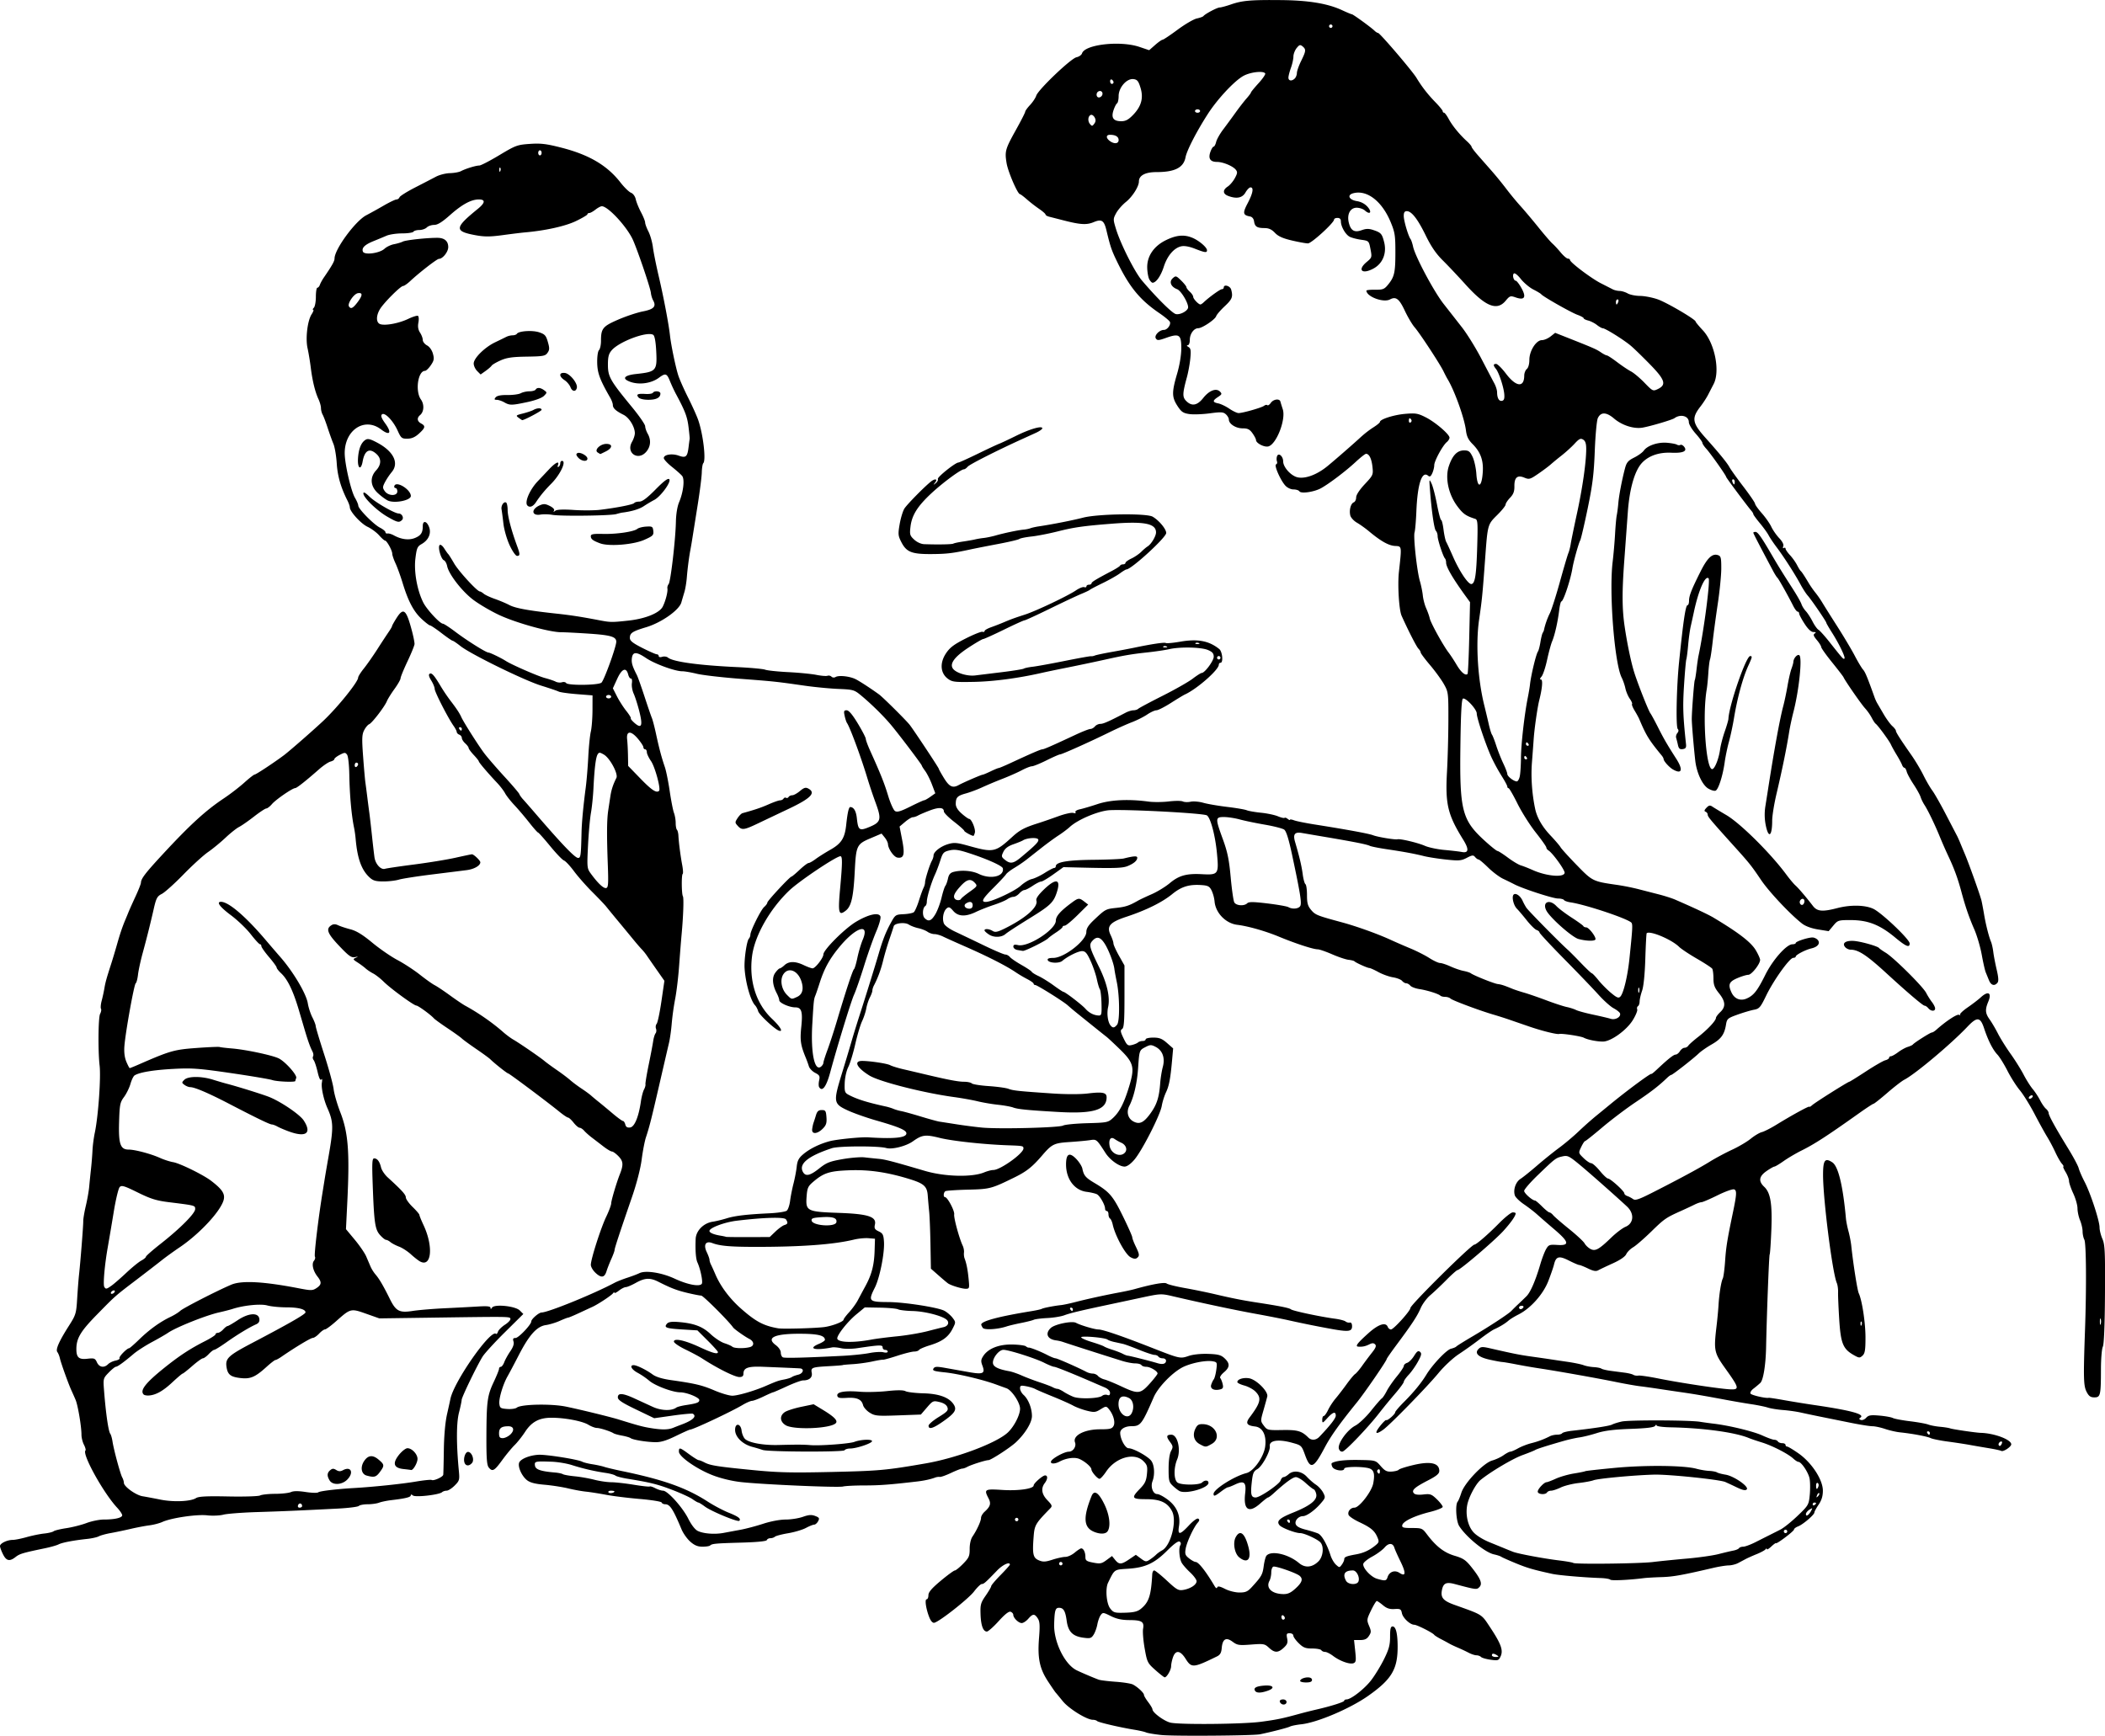 <svg xmlns="http://www.w3.org/2000/svg" viewBox="0 0 371.66 306.5"><path d="M205.047 306.37c-1.198-.126-2.411-.33-2.697-.454-.286-.124-1.194-.334-2.018-.468-2.557-.413-6.386-1.305-6.62-1.54-.122-.124-.46-.225-.752-.225-1.084 0-4.247-1.958-5.326-3.297-.598-.741-1.155-1.416-1.238-1.498s-.684-.959-1.336-1.948c-1.51-2.29-1.894-4.134-1.607-7.718.177-2.216.133-2.9-.223-3.442-.566-.866-.88-.852-1.684.072-.358.412-.876.75-1.15.75-.562 0-1.49-.908-1.49-1.457 0-.198-.209-.44-.463-.538-.31-.12-1.006.424-2.123 1.658-.913 1.009-1.847 1.835-2.074 1.835-.665 0-1.055-1.071-1.122-3.076-.056-1.673.04-2.016.912-3.271.535-.772.974-1.526.974-1.677 0-.151.741-1.028 1.648-1.95.906-.92 1.648-1.75 1.648-1.844 0-.574-1.27.015-2.27 1.053-2.047 2.125-2.33 2.374-2.696 2.374-.197 0-.812.595-1.367 1.323-.982 1.288-6.108 5.322-7.012 5.518-.278.06-.607-.284-.857-.9-.598-1.468-.87-3.244-.496-3.244.173 0 .314-.326.314-.725 0-.534.574-1.206 2.172-2.542 1.195-.999 2.314-1.818 2.487-1.822.172-.003.835-.54 1.473-1.193 1.023-1.048 1.159-1.356 1.153-2.622-.004-.865.195-1.732.502-2.184.78-1.15 1.503-2.733 1.503-3.296 0-.279.282-.762.627-1.074 1.02-.924 1.177-1.445.704-2.356-.84-1.62-.714-1.697 2.459-1.495 2.82.178 5.5-.209 5.5-.796 0-.377 1.59-1.771 2.02-1.771.506 0 .477.652-.063 1.366-.706.934-.542 1.966.48 3.021.804.83.88 1.03.525 1.396-2.697 2.773-2.807 2.963-2.973 5.148-.23 3.025-.086 3.64.952 4.07.724.3 1.152.278 2.402-.126.836-.27 1.856-.49 2.267-.49.41 0 1.147-.338 1.636-.75.49-.412 1.007-.75 1.15-.75.406 0 .743.68.743 1.5 0 .651.18.783 1.38 1.015 1.22.236 1.49.184 2.348-.45l.97-.716.546.675c.702.866 1.103.849 2.51-.108l1.151-.782.885.655c.81.6.943.616 1.574.203.38-.248.88-.642 1.112-.874.232-.233.71-.577 1.062-.765 1.55-.83 2.66-5.178 1.763-6.91-.795-1.538-2.069-2.13-4.587-2.131-2.538-.001-2.666-.22-1.082-1.843.885-.906 1.118-1.4 1.235-2.612.126-1.31.048-1.591-.628-2.267-1.59-1.59-4.89-.66-6.58 1.856-.468.697-.99 1.268-1.158 1.268-.373 0-1.428-1.222-1.442-1.67-.013-.435-1.176-1.434-2.145-1.845-.825-.35-2.315-.147-3.471.472-.854.457-1.667.442-1.513-.028.173-.526 2.34-1.713 3.138-1.718.754-.006 1.372-.925 1.1-1.636-.464-1.208 1.653-2.318 4.42-2.318 1.759 0 2.112-.089 2.386-.6.35-.656-.053-2.054-.872-3.015-.42-.495-.496-.49-1.425.085-.884.546-1.127.57-2.429.245-.795-.198-1.879-.602-2.407-.896-.529-.295-2.147-1.016-3.596-1.602-1.45-.586-2.855-1.19-3.123-1.34-.268-.151-.976-.367-1.573-.479-.948-.177-1.086-.129-1.086.383 0 .322.28.84.624 1.15.846.766 1.474 2.359 1.474 3.738 0 1.137-1.21 3.114-2.835 4.631-.998.933-4.406 3.147-4.843 3.147-.505 0-3.104.83-3.78 1.208-.287.16-.679.29-.87.29s-1.074.343-1.959.761c-.885.419-1.774.735-1.977.702-.202-.032-.57.018-.818.112-.79.299-1.914.546-3.146.691-4.756.56-6.664.703-9.33.703-1.671 0-3.379.085-3.795.19-.88.22-14.11-.353-17.99-.78-1.624-.18-3.562-.645-5.013-1.205-2.812-1.084-5.976-3.292-5.976-4.17 0-.804.137-.77 1.798.45.786.576 1.545 1.049 1.688 1.05.143 0 .603.181 1.024.4 1.034.54 2.229.73 8.525 1.35 4.47.442 6.883.499 14.085.333 8.311-.192 9.45-.297 16.482-1.515 5.446-.944 12.473-3.589 14.464-5.445 1.104-1.028 2.168-3.096 2.168-4.211 0-1.072-1.468-3.279-2.397-3.603a181.7 181.7 0 01-1.798-.653c-2.395-.88-6.78-1.92-9.104-2.158-1.88-.193-2.219-.307-1.992-.671.23-.37.57-.385 2.163-.1l4.062.723c2.54.452 2.946.26 2.417-1.14-.293-.777-.267-1.06.156-1.706.863-1.318 2.756-2.067 5.113-2.024 1.136.021 2.215.162 2.397.314.183.15.4.256.482.233.23-.064 2.118.684 3.337 1.32.6.314 1.241.57 1.427.57.295 0 4.053 1.656 5.495 2.422a2.76 2.76 0 001.088.276c.311 0 .723.189.915.42.192.23.705.51 1.142.619.436.11 1.782.662 2.99 1.228 2.957 1.384 3.344 1.346 5.005-.502.756-.842 1.376-1.643 1.376-1.78 0-.42-1.29-1.184-1.997-1.184-.366 0-.748-.135-.85-.3-.102-.164-.59-.3-1.085-.3s-1.532-.195-2.305-.435c-2.621-.812-9.792-3.11-10.545-3.379a6.927 6.927 0 00-1.146-.252c-1.54-.204-1.966-1.217-.922-2.19.722-.672 3.755-1.292 4.45-.91.772.424 3.292 1.173 3.946 1.173.78 0 4.07 1.125 9.405 3.214 5.049 1.978 5.035 1.975 6.597 1.445.732-.248 2.129-.391 3.391-.346 1.778.063 2.275.197 2.897.78.98.922.947 1.58-.127 2.484-.483.406-.77.857-.638 1.001.131.144.322.618.424 1.053.147.625.062.822-.41.945-1.081.283-1.834-.09-1.617-.799.107-.35.313-.785.457-.967.145-.181.346-.938.448-1.681.175-1.277.142-1.36-.588-1.5-1.297-.247-4.165.352-5.59 1.17-1.844 1.056-4.146 3.496-4.868 5.16-2.098 4.826-2.328 5.123-3.972 5.123-1.093 0-1.948.515-1.948 1.172 0 1.096.888 2.723 1.486 2.723.82 0 3.36 1.395 3.976 2.184.575.736.688 2.46.239 3.64-.382 1.005.086 2.267.841 2.267.31 0 1.164.459 1.897 1.019 1.574 1.201 2.235 2.791 1.937 4.655-.258 1.614.157 1.576 1.775-.162.752-.807 1.43-1.293 1.63-1.169.248.153.222.349-.093.707-.723.82-1.93 3.42-2.13 4.587-.162.945-.078 1.18.61 1.723.44.345.955.627 1.147.627.508 0 1.803 1.647 3.358 4.273.218.369.384.444.462.211.087-.261.475-.184 1.37.273.707.36 1.815.637 2.55.637 1.087 0 1.45-.161 2.195-.974 1.698-1.854 1.887-2.186 2.085-3.674.11-.822.324-1.649.477-1.836.808-.995 3.86-.315 5.758 1.282 1.079.908 2.34.795 3.445-.31.803-.802.995-2.546.365-3.305-.464-.559-2.86-1.671-3.6-1.671-.856 0-3.252-.917-3.65-1.396-.596-.718-.017-1.258 2.381-2.22 3.018-1.21 4.292-2.214 4.107-3.235-.079-.433-.288-.835-.466-.894-.177-.06-.82-.566-1.43-1.125-.609-.56-1.377-1.017-1.706-1.017-.537 0-1.851.96-3.995 2.92-.406.37-.82.673-.919.674-.1 0-.71.472-1.359 1.048-2.035 1.812-3.026 1.154-2.68-1.78.23-1.964-.185-2.32-1.808-1.55-.56.266-1.119.483-1.243.483-.124 0-.668.337-1.208.75-1.095.835-1.322.905-1.322.409 0-.81 3.686-3.138 5.811-3.671 1.265-.318 3.06-2.86 3.3-4.678.264-1.988-.443-3.396-1.784-3.55-1.478-.169-1.725-.584-.956-1.606 1.969-2.617 2.148-3.435 1.005-4.578-.393-.393-1.27-.864-1.948-1.047-.678-.182-1.233-.457-1.233-.61 0-.493 1.023-.83 2.048-.674 1.289.196 3.45 2.347 3.238 3.223-.08.33-.386 1.44-.68 2.467-.526 1.837-.525 1.882.074 2.683.588.788.698.814 3.284.772 2.676-.045 3.407.167 4.569 1.325.549.547 1.353.493 1.948-.13 1.927-2.017 2.9-3.27 2.9-3.732 0-.801-.501-.655-1.494.436-.832.915-.886.933-.894.3-.005-.371.11-.675.256-.675s.492-.477.77-1.06c.276-.584.872-1.495 1.323-2.024.45-.529 1.33-1.669 1.952-2.534.624-.864 1.3-1.673 1.502-1.798.203-.124.765-.783 1.249-1.464a67.087 67.087 0 011.75-2.337c.649-.817.784-1.184.53-1.437-.253-.253-.512-.252-1.02.002-.691.348-1.268.465-1.968.401-.576-.052-.138-.626 1.816-2.38 1.763-1.584 3.063-2.004 3.41-1.101.094.247.349.45.565.45.459 0 3.428-3.282 3.434-3.796.007-.55 10.75-11.188 11.3-11.188.326 0 2.42-1.81 4.29-3.71 1.07-1.087 2.181-1.978 2.47-1.98.288-.002.524.072.524.165 0 .448-.828 1.63-2.189 3.127-1.539 1.693-7.628 6.893-8.07 6.893-.137 0-1.02.781-1.962 1.737-.942.955-2.224 2.169-2.848 2.697-.624.528-1.39 1.557-1.703 2.287-.602 1.405-1.51 2.787-4.288 6.523-.943 1.269-1.715 2.381-1.715 2.472 0 .3-3.905 5.981-5.265 7.658-3.052 3.765-4.617 5.959-5.663 7.941-1.972 3.735-2.529 3.959-3.465 1.391-.636-1.745-.65-1.758-2.338-2.22-2.429-.666-4.051-.403-3.904.631.12.844-1.346 3.543-2.188 4.027-.69.396-.825.72-1.006 2.411-.226 2.107-.093 2.6.7 2.6.768 0 4.19-2.339 4.404-3.009.102-.322.335-.586.517-.586s.577-.223.877-.495c.856-.775 2.308-.581 3.232.431.439.48 1.168 1.116 1.62 1.412.452.296 1.025.93 1.273 1.41.433.838.414.913-.517 1.978-1.026 1.173-2.421 2.156-3.06 2.156-.763 0-1.479.776-1.284 1.39.131.413.671.718 1.76.995.864.22 1.857.529 2.208.687.651.293 1.575 1.923 2.188 3.86.19.597.62 1.337.96 1.644.599.542.625.542 1.037-.021.232-.318.422-.746.422-.95 0-.392.38-.547 2.098-.857 1.293-.234 2.306-.696 3.335-1.521.723-.58.757-.704.416-1.506-.491-1.151-1.153-1.703-3.204-2.669-.935-.44-1.78-1.01-1.878-1.264-.225-.586.34-1.286 1.04-1.286.844 0 3.04-2.843 3.311-4.29.342-1.816.093-2.504-.984-2.72-1.443-.288-4.134-.212-4.134.117 0 .566-1.761.329-2.088-.281-.17-.32-.21-.638-.085-.708.72-.404 2.358-.584 4.87-.537 2.845.053 2.848.053 3.746 1.085.743.853 1.082 1.02 1.948.962.577-.04 1.133-.187 1.236-.328.104-.142 1.242-.508 2.53-.815 3.064-.73 4.626-.38 4.624 1.034-.001.482-.482.886-1.971 1.656-2.402 1.242-2.964 1.747-2.528 2.272.209.252.777.328 1.677.227 1.235-.14 1.457-.06 2.392.845.567.55 1.03 1.152 1.03 1.34 0 .187-1.017.594-2.26.903-2.713.676-4.746 1.648-4.879 2.333-.082.423.183.501 1.71.501 1.734 0 1.842.045 2.644 1.109 1.622 2.149 3.025 3.236 4.895 3.79 1.544.459 1.981.76 3.028 2.084 1.592 2.015 1.92 2.869 1.329 3.46-.468.468-.544.459-4.37-.557-1.488-.395-2.003-.14-2.237 1.107-.246 1.309.236 1.865 2.238 2.581 5.035 1.803 4.712 1.599 6.28 3.967 1.92 2.897 2.337 4.049 1.855 5.109-.343.751-.456.79-1.766.61-.77-.105-1.534-.325-1.697-.488-.163-.163-.529-.297-.812-.297s-.897-.201-1.363-.448a30.071 30.071 0 00-1.898-.893c-.576-.245-1.25-.563-1.498-.708a46.48 46.48 0 00-1.498-.807c-.577-.3-1.117-.642-1.2-.761-.248-.36-3.054-1.777-3.518-1.777-.732 0-2.016-1.202-2.185-2.046-.144-.717-.28-.793-1.311-.73-.856.052-1.377-.12-2.035-.675-.487-.41-.978-.744-1.092-.744-.114 0-.567.745-1.008 1.655-.76 1.57-.777 1.71-.353 2.725.4.958.397 1.146-.025 1.792-.354.54-.743.72-1.55.72h-1.076l.208 1.948c.18 1.68.138 1.976-.302 2.145-.651.25-2.413-.38-3.61-1.29-.51-.388-1.143-.705-1.407-.705-.263 0-.561-.135-.663-.3s-.826-.3-1.61-.3c-1.19 0-1.58-.153-2.379-.934-.526-.514-.956-1.12-.956-1.348 0-.228-.287-.414-.637-.414-.55 0-.612.124-.453.917.148.74.032 1.057-.606 1.648-.997.924-1.606.922-2.61-.008-.75-.695-.94-.729-3.147-.559-2.136.165-2.434.12-3.28-.506-1.153-.853-1.775-.48-1.911 1.143-.069.817-.28 1.184-.841 1.458-4.205 2.052-4.49 2.072-5.544.402-.934-1.48-1.758-1.575-2.218-.255-.181.519-.33 1.23-.33 1.581 0 .655-.768 1.977-1.14 1.962-.114-.004-.855-.583-1.645-1.287-1.382-1.23-1.454-1.374-1.886-3.812-.246-1.394-.373-2.954-.28-3.467.227-1.254-.214-1.532-2.444-1.543-1.327-.006-2.249-.207-3.25-.707-1.33-.664-1.42-.672-1.79-.166-.214.293-.48 1.032-.592 1.641-.111.61-.408 1.428-.66 1.819-.409.633-.608.69-1.834.522-1.867-.256-2.66-1.067-2.918-2.985-.233-1.735-.563-2.293-1.355-2.293-.647 0-.783.457-.858 2.878-.097 3.11 1.847 7.106 3.966 8.153.8.395 3.147 1.394 3.91 1.664.306.109 1.65.274 2.985.368 1.335.093 2.702.31 3.038.483.84.432 1.96 1.48 1.96 1.836 0 .162.336.736.748 1.276s.75 1.112.75 1.271c0 .575 2.111 2.125 3.215 2.359 1.768.374 12.805.263 15.964-.162 2.797-.375 3.752-.573 6.742-1.396a86.614 86.614 0 012.997-.755c2.623-.602 4.94-1.336 4.942-1.568.002-.124.182-.225.4-.225.79 0 3.163-1.847 4.347-3.382.665-.862 1.69-2.54 2.278-3.729.868-1.756 1.069-2.502 1.069-3.969 0-1.395.1-1.806.443-1.806.57 0 .874 1.18.89 3.446.027 4.085-1.022 5.863-5.19 8.801-3.208 2.26-8.997 4.723-11.817 5.026-.857.093-1.76.275-2.007.406-.387.206-3.245.942-5.284 1.362-1.226.253-15.26.356-17.421.128zm59.265-14.075c-.581-.375-.899-.375-.899 0 0 .165.303.298.674.295.545-.004.588-.06.225-.295zm-37.459-6.575c0-.155-.135-.365-.3-.467s-.3.025-.3.282c0 .257.136.467.3.467s.3-.127.3-.282zm-25.414-1.635c1.414-1.159 1.794-2.317 2.002-6.1.02-.37.175-.674.344-.674.17 0 1.18.812 2.245 1.803 1.743 1.62 2.037 1.786 2.915 1.632 1.267-.222 2.325-.922 2.325-1.54 0-.269-.52-.973-1.156-1.566-.635-.593-1.304-1.362-1.486-1.71-.418-.798-.546-2.563-.224-3.084.146-.236.095-.49-.128-.627-.241-.15-1.009.404-2.166 1.562-2.274 2.273-3.895 3.029-6.923 3.227-2.526.165-2.363.051-3.546 2.472-.512 1.049-.292 3.695.379 4.548.585.744.785.8 2.641.746 1.54-.045 2.189-.206 2.778-.689zm27.303-3.593c1.172-1.073 1.366-1.694.702-2.245-.602-.5-4.194-1.75-4.62-1.608-.203.068-.369.525-.369 1.017s-.142 1.16-.316 1.484c-.68 1.27.396 2.308 2.43 2.347.81.015 1.332-.224 2.173-.995zm11.106-1.235c.28-.73-.33-1.946-.976-1.946-1.442 0-1.86.623-1.22 1.818.376.704 1.94.794 2.196.128zm5.135-.747c.308-.972 1.263-1.323 2.102-.774 1.128.74 1.192.044.185-2.011-.502-1.023-.982-2.099-1.068-2.391-.264-.896-1.001-.93-1.734-.08-.376.437-1.356 1.158-2.178 1.602-.822.444-1.537 1.025-1.588 1.292-.137.715 1.342 2.317 2.433 2.633 1.428.413 1.64.382 1.848-.271zm-57.387-2.397a.3.3 0 00-.6 0c0 .165.136.3.3.3s.3-.135.3-.3zm40.156-7.492c0-.165-.143-.3-.317-.3-.175 0-.234.135-.132.3.101.165.244.3.317.3.073 0 .132-.135.132-.3zm-47.948-.3a.3.3 0 00-.3-.3.3.3 0 000 .6.3.3 0 00.3-.3zm63.83-8.558c0-.257-.137-.383-.305-.28-.167.104-.227.315-.132.468.257.416.437.338.437-.188zm-43.812-10.246c.494-.991.256-2.278-.49-2.652-1.193-.598-1.848-.21-1.848 1.092 0 1.766 1.678 2.885 2.338 1.56zm-5.22-3.043c.225-.186.628-.255.896-.152.343.132.488.022.488-.37 0-.346-.372-.717-.974-.972-.536-.227-1.379-.59-1.873-.805-3.566-1.554-6.72-2.824-7.014-2.824-.191 0-.984-.32-1.762-.712-1.587-.8-6.27-2.285-7.203-2.285-.754 0-1.852 1.342-1.852 2.265 0 .698.856 1.146 2.9 1.516.465.084 1.453.424 2.195.755.741.33 2.157.869 3.146 1.195.99.327 2.033.722 2.319.878.286.156.662.283.834.283.173 0 .673.236 1.112.525.438.288 1.208.685 1.712.881 1.088.424 4.495.305 5.076-.178zm11.273-6.204c0-.23-.262-.418-.581-.418-.32 0-.665-.134-.767-.3-.102-.164-.414-.3-.692-.3-.279 0-1.498-.405-2.71-.898-1.211-.494-2.492-.964-2.847-1.045-.354-.081-1.048-.234-1.543-.34-.494-.107-1.034-.299-1.198-.428-.444-.346-4.646-.707-4.643-.398.002.145.844.52 1.873.833 1.029.314 2.005.667 2.17.785.165.119.84.385 1.499.593.659.208 1.468.523 1.798.7.33.177.734.328.899.337.323.017 4.017.95 5.244 1.325.92.28 1.498.108 1.498-.446zm20.278 60.516c-.38-.38-.197-.7.4-.7.333 0 .6.2.6.45 0 .456-.635.615-1 .25zm-4.561-2.224c-.318-.514.209-.81 1.637-.92 1.6-.124 1.965.435.596.912-1.21.422-1.975.425-2.233.008zm7.957-1.74c0-.147.214-.35.474-.45.842-.322 1.624-.193 1.624.268 0 .314-.316.45-1.049.45-.577 0-1.048-.12-1.048-.268zm54.763-17.883c-.125-.128-.866-.256-1.648-.283-3-.104-7.465-.487-8.613-.74-3.37-.74-4.377-1.034-6.443-1.884-1.236-.509-2.382-1.02-2.547-1.136-.165-.117-.743-.307-1.285-.423-1.57-.336-4.941-3.087-6.148-5.017-.534-.855-.712-3.777-.26-4.296.135-.157.428-.861.65-1.566.548-1.749 3.93-5.278 5.46-5.7.614-.17 1.512-.59 1.995-.933.483-.345 1.023-.626 1.198-.626.176 0 .786-.262 1.355-.582.57-.32 1.62-.73 2.332-.912a15.017 15.017 0 003.314-1.238c.287-.146.852-.265 1.256-.265.405 0 .807-.116.895-.257.087-.141.87-.337 1.74-.434 4.019-.45 6.616-.854 7.075-1.099.276-.147 1.04-.386 1.7-.532 1.309-.29 11.947-.255 13.82.045.64.102 1.717.251 2.396.331 2.726.32 7.016 1.359 8.594 2.08.92.42 1.875.765 2.123.765.248 0 .534.135.636.3s.447.3.767.3.581.134.581.299.13.3.287.3 1.059.541 2.003 1.203c2.332 1.633 4.303 4.65 4.303 6.585 0 .96-.221 1.688-.749 2.465-.412.606-.75 1.23-.75 1.387 0 .404-2.025 2.132-2.88 2.457-.393.15-.715.398-.715.551 0 .291-3.109 2.636-3.198 2.411-.027-.07-.398.2-.824.599-.425.4-.775.602-.778.45-.003-.153-.103-.14-.224.03-.121.17-.827.554-1.569.855-.742.3-1.618.692-1.948.87-.33.176-.936.499-1.348.716-.412.217-1.154.4-1.649.407-.494.007-1.708.2-2.697.431-5.574 1.3-7.103 1.573-9.14 1.634-1.236.037-2.652.119-3.146.181-2.64.335-5.722.477-5.921.271zm7.57-3.122c1.236-.152 3.933-.423 5.993-.603 2.06-.18 4.555-.535 5.544-.79.989-.254 2.17-.534 2.626-.62.455-.087.901-.277.991-.423.09-.145.426-.265.746-.265s1.29-.358 2.155-.795c.865-.438 1.978-.998 2.472-1.246.494-.247 1.371-.69 1.948-.983.577-.294 1.937-1.385 3.024-2.426 1.918-1.837 1.98-1.943 2.149-3.69.095-.989.083-2.283-.028-2.876-.201-1.082-1.455-2.96-1.98-2.965-.154-.002-.558-.26-.898-.576-.923-.855-3.696-2.279-5.564-2.856-.906-.28-1.918-.622-2.247-.761-2.395-1.01-8.07-1.79-13.86-1.904-1.412-.028-2.474-.177-2.477-.348-.003-.165-.116-.125-.251.088-.174.275-1.445.431-4.33.534-2.92.103-4.613.314-5.948.74-1.026.328-2.413.673-3.083.767-.67.094-1.892.365-2.716.6-3.077.882-4.803 1.432-5.094 1.622-.165.108-1.176.515-2.248.905-1.738.632-5.615 2.932-7.405 4.392-.842.687-2.091 3.037-2.351 4.424-.326 1.733.111 3.674 1.073 4.77.521.593 1.674 1.314 2.901 1.814 1.12.456 2.374.969 2.786 1.14.412.17 1.018.413 1.348.54.894.343 5.366 1.18 8.075 1.512 1.309.16 2.449.36 2.532.444.26.26 11.75.126 14.116-.165zm-20.378-12.428c0-.464 1.132-1.66 1.57-1.66.144 0 .874-.28 1.624-.62s2.182-.754 3.183-.915c1-.161 1.902-.344 2.002-.406.1-.062 2.47-.328 5.266-.591 5.41-.51 12.22-.435 14.374.158.66.181 1.67.352 2.248.378.576.027 1.196.144 1.377.262.18.118.86.299 1.511.403 1.486.238 4.216 2.138 3.746 2.608-.233.233-.73.13-1.756-.364a81.906 81.906 0 00-2.031-.95c-1.006-.435-10.036-1.37-12.586-1.3-3.508.094-9.867.687-10.682.996-.388.147-1.582.366-2.654.488-1.071.122-2.479.475-3.128.786-.649.311-1.416.566-1.705.566-.29 0-.609.134-.71.3-.294.473-1.649.36-1.649-.139zm44.052 7.03a.3.3 0 00-.6 0 .3.3 0 00.6 0zm4.211-3.626c.293-.547.27-.565-.298-.21-.34.211-.617.563-.617.78 0 .51.506.195.915-.57zm.883-1.336c0-.072-.135-.132-.3-.132s-.3.143-.3.318.136.234.3.132.3-.245.3-.318zm.542-1.788c-.093-.092-.26.074-.373.37-.162.427-.128.461.168.167.205-.203.297-.445.205-.537zm-.138-1.181c.093-.242.04-.52-.117-.617-.158-.097-.287.1-.287.44 0 .723.167.796.404.177zM.524 274.446c-.288-.58-.524-1.229-.524-1.443 0-.474 1.264-1.085 2.247-1.085.396 0 1.502-.22 2.458-.491.956-.27 2.345-.555 3.086-.632.742-.077 1.494-.257 1.672-.401.178-.144 1.19-.39 2.248-.549 1.058-.158 2.664-.565 3.568-.905.904-.34 2.27-.618 3.034-.618 1.94 0 3.263-.306 3.263-.755 0-.209-.396-.805-.881-1.324-2.425-2.596-6.24-9.479-5.605-10.114.093-.093-.027-.55-.268-1.015-.24-.466-.438-1.255-.438-1.755 0-1.468-.625-5.19-1.035-6.164a60.575 60.575 0 00-.727-1.648c-.517-1.111-1.854-4.833-2.046-5.694-.092-.412-.295-.91-.45-1.106-.347-.44.293-1.893 2.05-4.65 1.213-1.903 1.29-2.158 1.45-4.795.094-1.531.24-3.423.327-4.204.256-2.311.76-8.712.746-9.475-.008-.388.197-1.602.455-2.697s.523-2.598.59-3.34c.066-.741.21-2.157.32-3.146.109-.99.228-2.472.265-3.297.037-.824.223-2.24.414-3.146.604-2.862 1.093-9.717.845-11.837-.299-2.556-.244-8.511.085-9.125.184-.345.255-.756.158-.913-.097-.158-.042-.796.123-1.418.165-.622.379-1.602.476-2.18.18-1.074.363-1.733 1.204-4.344.266-.824.731-2.375 1.035-3.447.535-1.885.945-3.097 1.473-4.345.14-.33.39-.936.555-1.348.166-.412.724-1.657 1.24-2.766.514-1.11.94-2.188.947-2.397.02-.724.749-1.682 3.735-4.912 4.908-5.31 7.663-7.833 10.92-10.003 1.113-.742 2.733-1.99 3.6-2.772.868-.783 1.689-1.424 1.825-1.424.237 0 3.391-2.082 5.174-3.415.992-.743 5.596-4.775 7.1-6.218 2.534-2.433 5.993-6.748 5.993-7.476 0-.198.446-.913.99-1.59.545-.675 1.641-2.24 2.435-3.476a157.054 157.054 0 012.006-3.06c.31-.446.562-.887.562-.98 0-.092.34-.704.753-1.36 1.268-2.009 1.744-1.62 2.765 2.253.26.99.462 2.016.447 2.283-.014.267-.575 1.646-1.246 3.066-.671 1.419-1.22 2.762-1.22 2.983 0 .222-.482 1.067-1.07 1.88-.588.811-1.193 1.782-1.343 2.156-.387.961-2.632 3.881-3.132 4.073-.23.088-.626.563-.88 1.055-.391.756-.42 1.47-.191 4.586.149 2.03.33 4.095.4 4.59.07.494.22 1.64.332 2.546.112.907.277 2.188.368 2.847.09.66.3 2.48.467 4.046.165 1.566.366 3.292.444 3.837.174 1.203 1.138 2.25 1.861 2.021.287-.091 2.607-.434 5.154-.762 2.548-.328 5.839-.867 7.314-1.198s2.77-.602 2.876-.602c.327 0 1.484 1.101 1.484 1.412 0 .59-1.081 1.213-2.397 1.384-.742.096-3.506.441-6.143.768s-5.266.738-5.842.913c-.576.175-1.803.318-2.728.318-1.354 0-1.83-.138-2.449-.711-1.427-1.323-2.15-3.326-2.455-6.812a20.215 20.215 0 00-.276-1.948c-.458-2.186-.78-5.772-.843-9.352-.03-1.748-.2-3.293-.393-3.557-.308-.42-.434-.417-1.293.027-.524.27-.952.609-.952.752s-.304.337-.675.432c-.37.096-1.28.707-2.023 1.36-2.382 2.094-3.945 3.327-4.217 3.327-.478 0-3.408 2.013-4.096 2.814-.37.43-.823.782-1.007.782-.184 0-1.162.645-2.174 1.433s-2.202 1.614-2.643 1.836c-.44.223-1.52 1.08-2.397 1.907-.878.826-2.262 1.963-3.076 2.525-.814.562-2.77 2.344-4.345 3.96-1.576 1.617-3.288 3.156-3.804 3.42-.828.424-.999.741-1.437 2.664a184.459 184.459 0 01-1.975 7.877c-.357 1.318-.72 3.004-.805 3.746-.087.741-.268 1.418-.403 1.504-.283.179-1.802 8.62-1.994 11.082-.084 1.087.033 2.03.345 2.772.26.618.528 1.124.594 1.124.067 0 .773-.285 1.57-.633 5.56-2.43 6.262-2.631 10.18-2.92 2.098-.155 3.958-.234 4.134-.175.176.058 1.144.173 2.15.255 2.469.2 7.258 1.223 8.317 1.775 1.173.612 3.235 2.942 3.044 3.44-.086.222-.156.46-.156.53 0 .25-3.228.118-4.076-.166-.477-.16-3.768-.714-7.311-1.231-5.679-.828-6.888-.915-10.19-.736-3.51.19-5.96.604-6.809 1.149-.201.13-.527.803-.724 1.496-.197.694-.706 1.733-1.132 2.31-.705.956-.783 1.349-.875 4.433-.116 3.88.225 4.857 1.693 4.857 1.108 0 3.926.749 5.514 1.465.707.319 1.762.66 2.345.758 1.193.2 5.36 2.251 6.731 3.313 2.474 1.916 2.747 2.705 1.594 4.617-1.301 2.159-4.393 5.222-7.138 7.074-1.071.723-2.51 1.76-3.195 2.307-.687.547-2.642 2.056-4.346 3.355-4.01 3.057-3.777 2.852-7.124 6.267-2.878 2.935-3.615 4.173-3.615 6.07 0 1.485.443 1.877 1.929 1.71 1.23-.139 1.377-.084 1.705.635.404.887 1.263 1.027 1.968.323.255-.256.85-.542 1.322-.636.472-.095.785-.29.696-.434-.152-.246 1.296-1.732 1.707-1.753.102-.005.911-.714 1.798-1.575 1.764-1.715 3.674-3.089 5.493-3.952.647-.307 1.426-.791 1.733-1.077.525-.489 6.534-3.568 9.005-4.613 1.82-.77 5.658-.568 11.819.622 2.277.44 2.522.438 3.221-.02.908-.596.948-1.057.176-2.039-.789-1.003-1.069-2.245-.625-2.78.197-.237.274-.57.17-.737-.17-.274.575-6.556 1.334-11.259.16-.989.354-2.203.433-2.697.08-.494.345-2.045.592-3.446.955-5.426.938-6.368-.159-8.84-.652-1.47-1.118-3.611-.973-4.464.097-.565.057-.788-.1-.569-.17.236-.398-.234-.655-1.348-.217-.941-.528-1.873-.69-2.072s-.212-.497-.11-.662c.102-.166.062-.542-.09-.837-.448-.876-.817-1.913-1.471-4.133l-.928-3.147c-1.018-3.455-1.992-5.477-3.16-6.57-.429-.4-.779-.85-.779-1 0-.152-.606-.986-1.348-1.854-.742-.868-1.349-1.732-1.349-1.92 0-.189-.113-.343-.251-.343s-.87-.796-1.625-1.768c-.755-.973-2.328-2.48-3.494-3.35-1.972-1.472-2.639-2.376-1.747-2.372 1.33.007 4.358 2.598 7.867 6.732.824.97 1.98 2.314 2.568 2.985 2.304 2.626 4.608 6.505 4.882 8.218.114.714.473 1.82.799 2.457.325.637.592 1.333.593 1.546.001.212.673 2.462 1.494 5 .82 2.537 1.573 5.301 1.672 6.143.1.841.63 2.676 1.177 4.077 1.406 3.593 1.673 7.043 1.232 15.94l-.232 4.704 1.551 1.865c.854 1.025 1.76 2.348 2.015 2.938.254.59.606 1.41.781 1.823a6.31 6.31 0 00.876 1.387c.641.736 1.38 1.995 2.49 4.243 1.103 2.237 1.694 2.556 4.063 2.187 1.05-.163 3.594-.376 5.654-.474a536.55 536.55 0 005.919-.311c1.6-.099 2.173-.036 2.177.238.003.268.076.258.263-.037.421-.664 4.116-.286 4.904.503l.622.621-3.272 3.238c-1.799 1.782-3.564 3.71-3.923 4.288-.996 1.601-3.693 7.18-3.693 7.637 0 .223-.214 1.239-.475 2.258-.466 1.82-.475 5.521-.024 10.253.154 1.612.108 1.773-.74 2.622-.498.497-1.137.904-1.421.904s-.645.119-.801.263c-.504.466-4.71.944-5.142.584-.25-.206-.387-.213-.387-.018 0 .316-.949.55-3.4.836-.798.093-1.785.296-2.192.451-.407.155-1.311.281-2.01.281-.697 0-1.4.133-1.562.294-.162.162-1.84.373-3.731.47-7.131.363-9.564.469-14.225.615-2.637.082-5.321.289-5.965.458-.644.17-1.925.223-2.847.118-1.843-.21-6.336.451-7.919 1.167-.522.236-1.557.506-2.298.6-.742.093-2.225.375-3.297.625s-2.65.58-3.507.733c-.858.153-1.812.414-2.122.58-.309.165-1.225.37-2.036.457-2.422.257-4.434.641-5.07.968-.33.17-1.41.477-2.398.682-3.921.815-4.47.978-5.184 1.54-1.064.837-1.637.713-2.233-.486zm52.817-8.503c0-.503-.531-.627-.708-.166-.104.272 0 .448.268.448.242 0 .44-.127.44-.282zm-18.728-1.41c.453-.294 1.873-.365 5.694-.287 2.8.057 5.33-.022 5.622-.176.292-.154 1.487-.283 2.654-.287 1.168-.004 2.425-.144 2.795-.313.451-.205 1.302-.209 2.59-.011 1.055.162 2.053.19 2.218.06.298-.232 3.18-.577 6.397-.765 3.421-.2 8.353-.716 10.834-1.134 1.401-.236 2.657-.364 2.79-.285.355.21 1.996-.528 2.054-.924.027-.186.075-2.159.105-4.384.035-2.513.248-4.897.563-6.293.279-1.236.546-2.45.595-2.697.6-3.058 7.153-12.412 8.06-11.505.09.09.243-.084.341-.384.098-.301.659-.858 1.246-1.237.587-.38 1.013-.852.947-1.05-.13-.388.08-.385-14.453-.18l-8.69.122-2.339-.827c-2.7-.954-2.735-.945-5.288 1.324-.898.798-1.785 1.45-1.97 1.45-.186 0-.655.338-1.042.75s-.887.749-1.11.749c-.357 0-3.118 1.66-5.546 3.336-.446.308-.918.562-1.048.564-.13.002-.844.554-1.586 1.226-1.996 1.808-2.842 2.168-4.605 1.959-1.763-.209-2.255-.612-2.454-2.011-.207-1.46.365-1.988 4.525-4.173 6.648-3.493 9.427-5.089 9.427-5.414 0-.553-1.247-.881-3.352-.883-1.206 0-2.732-.151-3.39-.334-1.179-.327-4.158-.028-6.144.617-.412.134-1.491.411-2.398.616-2.34.529-7.576 2.625-8.99 3.6-.412.283-1.693 1.022-2.847 1.64-1.153.619-2.596 1.547-3.205 2.064-1.741 1.476-2.86 2.287-3.151 2.287-.148 0-.715.461-1.262 1.025-.97 1.001-.99 1.07-.836 3.072.315 4.1.774 7.302 1.11 7.74.128.165.302.772.39 1.349.222 1.475 1.376 5.74 1.722 6.364.158.286.288.713.288.949 0 .656 2.119 2.178 3.296 2.368.577.093 1.993.36 3.147.591 2.323.468 5.36.338 6.297-.268zm23.592-3.108c-.499-.799-.468-1.349.102-1.822.376-.312.595-.318 1.056-.03.432.27.742.278 1.198.034 1.428-.764 1.959.452.733 1.678-.933.932-2.548 1.006-3.089.14zm6.521-.87c-.928-.256-1.146-1.475-.454-2.531.705-1.076 1.52-1.17 2.56-.296 1.065.897 1.083 1.06.235 2.207-.666.9-1.002.99-2.34.62zm6.519-1.15c-1.726-.18-1.995-1.002-.816-2.49.517-.653 1.199-1.188 1.514-1.188.784 0 1.773 1.05 1.773 1.882 0 .71-.779 2.052-1.14 1.964-.115-.028-.714-.103-1.331-.168zm-45.876-13.16c-.71-.71.299-2.021 3.584-4.664 2.694-2.167 4.597-3.418 7.229-4.752 1.03-.522 1.873-1.066 1.873-1.21s.181-.262.403-.262c.222 0 .647-.27.946-.6s.644-.599.769-.599.947-.476 1.826-1.059c1.924-1.273 3.63-1.37 3.793-.215.067.472-.113.765-.6.978-1.154.505-3.285 1.799-5.243 3.183-1.018.72-1.972 1.309-2.12 1.309-.148 0-.586.337-.973.749s-.85.749-1.031.749c-.18 0-1.021.607-1.87 1.348-.847.742-1.616 1.349-1.708 1.349-.092 0-.926.708-1.853 1.573-1.65 1.541-2.953 2.254-4.201 2.3-.343.012-.714-.067-.824-.177zm-5.144-18.08c.101-.165.05-.3-.115-.3s-.383.135-.485.3c-.102.165-.05.3.115.3s.383-.135.485-.3zm-.496-1.17c.437-.314 1.604-1.331 2.593-2.26.99-.93 2.17-1.891 2.622-2.136.454-.244.824-.553.824-.687s1.18-1.17 2.623-2.303c3.416-2.684 6.068-5.35 6.068-6.102 0-.654.05-.64-4.645-1.223-2.202-.273-3.209-.587-5.488-1.712-2.38-1.175-2.85-1.316-3.193-.958-.22.231-.689 2.173-1.04 4.316a630.67 630.67 0 01-1.063 6.293c-.556 3.144-.86 6.626-.614 7.025.266.43.393.406 1.313-.253zm43.499-92.046c0-.155-.135-.282-.3-.282s-.3.21-.3.467.135.384.3.282c.165-.102.3-.312.3-.467zm155.56 140.04c-.814-.665-1.142-2.552-.615-3.538.753-1.407 1.597-.767 2.25 1.706.58 2.197-.167 3.032-1.635 1.832zm-96.905-2.757c-.554-.487-1.25-1.464-1.547-2.173-1.499-3.58-2.054-4.435-2.883-4.435-.29 0-.574-.138-.63-.308-.057-.169-1.787-.45-3.846-.624s-4.754-.508-5.99-.742c-1.237-.234-2.83-.483-3.541-.554-.712-.071-2.128-.33-3.147-.575-1.02-.245-2.894-.535-4.167-.644-1.645-.14-2.536-.373-3.083-.804-.888-.699-1.608-2.247-1.407-3.028.174-.679 1.802-1.368 3.442-1.458 1.348-.073 6.949.816 7.719 1.226.253.135 1.062.337 1.798.45.735.113 1.674.318 2.086.456.412.138 1.828.475 3.146.749 7.338 1.523 11.354 2.954 15.133 5.392 1.072.691 2.726 1.567 3.676 1.946 1.721.687 2.246 1.087 1.892 1.441-.266.266-4.934-1.667-6.072-2.513-.525-.39-1.043-.71-1.152-.71-.11 0-.576-.268-1.037-.596-.461-.329-2.078-1.07-3.593-1.648-2.615-.999-3.822-1.298-7.92-1.966-.974-.16-1.918-.408-2.098-.553-.18-.145-.934-.353-1.676-.463a38.047 38.047 0 01-5.993-1.387c-.907-.294-2.525-.564-3.596-.6-2.928-.1-3.052-.072-2.943.692.099.69 1.014 1.004 3.547 1.217.58.048 1.202.18 1.384.293.182.112 1.124.28 2.093.373.97.093 2.523.366 3.454.606.93.24 2.278.439 2.996.442.718.003 2.51.202 3.983.444 1.473.241 2.737.379 2.81.306.073-.073.513.065.979.305.465.24 1.083.438 1.373.438.802 0 3.435 2.924 4.447 4.94.551 1.1 1.204 1.94 1.684 2.17 1.02.49 3 .638 4.564.342.684-.129 2.022-.378 2.974-.552.951-.175 2.755-.653 4.009-1.062 1.333-.435 2.978-.743 3.964-.742.926 0 2.291-.214 3.033-.476 1.044-.37 1.537-.405 2.185-.155.719.279.79.408.514.926-.178.331-.488.602-.691.602-.203 0-.86.264-1.462.586-.602.323-2.015.743-3.142.933-1.127.191-2.177.467-2.333.613-.157.146-.517.266-.8.266s-.563.147-.623.327c-.07.209-1.68.371-4.445.449-4.629.13-5.25.187-5.576.514-.115.114-.721.208-1.347.208-.833 0-1.408-.237-2.145-.884zm-13.396-8.88c0-.065-.278-.118-.617-.118s-.538.129-.44.287c.16.258 1.057.115 1.057-.17zm84.725 7.156c-1.892-.755-2.026-2.49-.49-6.321.463-1.155 1.246-.658 2.266 1.437.905 1.858 1.153 3.832.595 4.735-.329.531-1.265.59-2.371.149zm15.123-7.179c-.216-.086-.756-.493-1.199-.904-.741-.687-.806-.933-.806-3.07 0-1.44.163-2.627.428-3.122.388-.726.368-.88-.21-1.66-.674-.913-.605-1.228.27-1.228 1.104 0 1.728 2.673 1.021 4.366-.62 1.482-.6 3.535.037 4.063.603.499 3.878.5 4.376.003.47-.47 1.12-.428 1.12.071 0 .886-3.762 1.992-5.037 1.481zm-122.05-4.216c-.325-.405-.417-1.65-.403-5.469.023-6.203.16-7.216 1.304-9.637.509-1.077.925-2.114.925-2.304 0-.19.138-.345.307-.345s.446-.371.616-.824c.17-.453.651-1.32 1.069-1.928.507-.738.694-1.308.562-1.723-.15-.474-.066-.62.36-.62.53 0 2.78-2.369 2.78-2.926 0-.412 1.336-1.568 1.817-1.573 1.175-.012 9.223-3.29 12.888-5.248.424-.227 1.436-.628 2.248-.891.812-.264 1.774-.627 2.136-.807 1.09-.54 3.935-.097 6.228.971 2.301 1.071 4.438 1.47 4.793.896.22-.355-.245-2.607-.774-3.757-.284-.616-.398-2.12-.315-4.15.059-1.447 1.385-2.796 2.99-3.042.607-.093 1.71-.358 2.451-.59 1.48-.463 3.555-.709 7.59-.9 1.456-.068 2.832-.278 3.058-.466.226-.187.49-.97.587-1.74.096-.769.367-2.14.6-3.047.233-.906.49-2.25.568-2.988.113-1.054.357-1.52 1.138-2.18 1.165-.983 2.875-1.827 4.68-2.31 1.235-.33 5.548-.762 6.802-.682 4.63.298 6.742.078 6.742-.701 0-.566-1.311-1.127-5.339-2.281-1.713-.491-3.962-1.285-4.998-1.765-2.557-1.183-2.6-1.46-1.042-6.55a421.378 421.378 0 001.714-5.715c.258-.907.903-2.997 1.434-4.645 1.076-3.34 2.677-8.502 3.346-10.788.713-2.436 1.25-3.805 2.12-5.394.796-1.458.858-1.5 2.276-1.565.801-.037 1.613-.196 1.803-.354.19-.158.593-1.072.895-2.031.301-.96.67-1.978.818-2.264.148-.286.27-.72.27-.964 0-.545.812-3.122 1.208-3.831.16-.286.29-.701.29-.922 0-.643 1.248-1.618 2.574-2.008 1.06-.313 1.543-.273 3.596.298 4.438 1.234 4.722 1.176 7.765-1.606 1.287-1.176 2.144-1.628 4.495-2.371.824-.26 2.442-.818 3.595-1.239 1.153-.42 2.35-.685 2.66-.587.345.11.49.06.373-.128-.108-.175.232-.398.786-.516.537-.114 1.944-.53 3.126-.923 2.261-.752 5.477-.91 8.945-.44.888.121 2.513.112 3.61-.02s2.216-.133 2.486-.001c.27.131.895.153 1.39.047.494-.105 1.494-.02 2.221.189.728.209 2.616.534 4.196.724 1.58.189 3.142.455 3.472.592.33.136 1.47.335 2.534.442 1.064.106 2.4.387 2.968.625.568.237 1.1.363 1.184.28.083-.083.332-.001.553.183.221.183.402.253.402.154 0-.098.327-.055.726.097.4.152 2.052.486 3.671.741 5.755.91 9.548 1.61 10.287 1.898.81.316 3.88.821 4.31.71.486-.128 3.62.622 4.83 1.155.66.29 2.21.618 3.447.729s2.618.272 3.072.36c1.22.233 1.3-.472.245-2.17-2.739-4.414-3.183-6.27-2.865-11.955.129-2.307.24-6.42.247-9.14.012-4.818-.008-4.981-.79-6.374-.442-.786-1.546-2.305-2.454-3.375-.908-1.07-1.65-2.07-1.65-2.22 0-.151-.18-.454-.4-.674-.333-.333-1.855-3.314-2.969-5.815-.455-1.022-.723-5.423-.471-7.724.512-4.68.536-4.525-.696-4.594-1.114-.063-2.507-.846-4.564-2.567-.638-.533-1.606-1.226-2.152-1.54-.547-.315-1.073-.888-1.17-1.274-.232-.925.082-2.116.611-2.32.233-.089.423-.48.423-.87 0-.436.58-1.329 1.517-2.331 1.478-1.582 1.514-1.663 1.36-3.08-.157-1.432-.582-2.29-1.134-2.29-.154 0-.98.65-1.836 1.445-1.73 1.607-4.647 3.819-6.1 4.625-1.212.673-3.543 1.013-3.825.558-.113-.185-.58-.335-1.036-.335-.476 0-1.092-.287-1.448-.675-.868-.945-2.034-3.62-1.636-3.753.176-.058.245-.3.154-.536-.09-.237-.082-.648.02-.914.261-.68 1.078.024 1.078.93 0 .896 1.086 2.232 2.194 2.698 1.31.55 3.598-.204 5.61-1.85 1.383-1.133 4.753-4.073 6.066-5.294a16.936 16.936 0 012.065-1.577c.63-.398 1.146-.825 1.146-.95 0-.47 2.447-1.255 4.449-1.426 1.859-.158 2.256-.092 3.64.61 1.7.86 4.198 3.003 4.198 3.598 0 .206-.215.553-.478.772-.73.605-2.213 3.338-2.217 4.082 0 .363-.158 1.003-.349 1.422-.27.59-.437.686-.75.426-1.078-.895-1.858 1.48-2.056 6.258-.072 1.736-.216 3.427-.321 3.757-.244.77.418 6.835.94 8.604.218.742.452 1.89.519 2.552.067.662.333 1.673.59 2.247.258.575.544 1.382.635 1.795.179.815 2.369 4.78 3.337 6.042.33.43.969 1.408 1.421 2.173.771 1.305 1.547 1.95 1.91 1.589.087-.087.222-2.974.3-6.415l.143-6.257-.755-1.039c-2.289-3.152-3.469-5.173-3.469-5.942 0-.298-.09-.63-.199-.74-.329-.329-1.3-3.278-1.3-3.95 0-.344-.137-.763-.306-.932-.304-.304-.77-3.546-1.051-7.305-.14-1.862-.127-1.908.283-1.049.236.495.667 2.146.957 3.671.29 1.525.622 2.772.738 2.772s.305.763.422 1.696c.116.934.33 1.911.476 2.173.145.262.679 1.42 1.186 2.574 1.177 2.678 2.715 4.961 3.277 4.866.638-.109.863-1.607 1.013-6.76.118-4.07.078-4.61-.359-4.749-1.639-.52-2.146-.878-3.156-2.23-1.573-2.108-2.19-5.013-1.502-7.07.642-1.919 1.478-2.787 2.686-2.787.816 0 1.045.171 1.504 1.124.298.618.6 1.967.669 2.997.188 2.787.998 2.45 1.145-.476.099-1.967-.445-3.4-1.807-4.762-.753-.754-1.041-1.346-1.173-2.413-.265-2.151-2.011-7.027-3.242-9.056-.15-.247-.466-.854-.703-1.348-.617-1.29-4.182-6.73-5.107-7.792-.43-.494-1.211-1.81-1.734-2.924-1.003-2.136-1.574-2.573-2.626-2.01-1.158.62-4.112-.479-4.166-1.55-.005-.104.684-.179 1.531-.166 1.354.02 1.628-.083 2.267-.859 1.146-1.391 1.317-2.129 1.322-5.706.004-3.005-.085-3.57-.84-5.388-1.52-3.661-4.142-5.699-6.555-5.093-1.198.3-.824 1.171.604 1.403.764.124 1.435.49 1.908 1.04.808.94.395 1.427-.512.606-.292-.264-.942-.48-1.445-.48-1.158 0-1.76 1.192-1.368 2.706.352 1.358.994 1.713 2.267 1.253.772-.279 1.255-.285 2.036-.024 1.369.458 1.54.65 1.918 2.135.491 1.935-.232 3.757-1.844 4.646-2.044 1.128-2.953.297-1.24-1.133.933-.779.95-.839.675-2.268-.283-1.463-.288-1.468-1.67-1.664-.764-.108-1.673-.349-2.02-.535-.732-.391-1.538-1.81-1.538-2.704 0-.414-.195-.614-.6-.614-.33 0-.6.129-.6.287 0 .57-3.983 4.208-4.612 4.212-.347.002-1.624-.228-2.838-.512-1.609-.377-2.42-.743-2.996-1.353-.569-.603-1.082-.837-1.839-.84-1.325-.006-1.712-.256-1.843-1.191-.065-.461-.335-.789-.705-.857-1.274-.234-1.34-.6-.425-2.34.93-1.766 1.114-2.801.5-2.798-.206 0-.604.405-.885.899-.552.97-1.574 1.172-3.066.605-.96-.365-.986-1.05-.064-1.654.388-.254.952-.922 1.255-1.483.467-.868.488-1.093.143-1.51-.536-.645-2.265-1.354-3.301-1.354-1.185 0-1.576-.588-1.17-1.754.181-.519.44-.943.576-.943.135 0 .335-.371.445-.824.109-.454.657-1.431 1.218-2.173.56-.742 1.551-2.09 2.201-2.997.65-.906 1.529-2.04 1.953-2.519.423-.478.773-.95.776-1.048.004-.098.608-.837 1.343-1.64.734-.805 1.263-1.58 1.174-1.724-.31-.501-2.557-.258-3.811.413-1.574.842-4.598 4.07-6.317 6.74-1.987 3.087-3.711 6.434-3.938 7.643-.345 1.837-1.884 2.624-5.134 2.624-1.984 0-3.101.598-3.101 1.66 0 .888-1.146 2.693-2.296 3.617-.639.513-1.414 1.402-1.723 1.976-.546 1.013-.546 1.095-.02 2.814.804 2.623 3.3 7.577 4.573 9.074 2.586 3.044 5.326 5.762 5.97 5.924.772.193 2.186-.578 2.186-1.192 0-.856-1.265-2.936-1.943-3.194-1.1-.418-1.459-1.312-.775-1.931.53-.48.609-.459 1.49.402.51.499.928 1.026.928 1.171 0 .145.27.507.6.806s.599.703.599.899c0 .357.938 1.348 1.276 1.348.099 0 .358-.17.575-.379.937-.896 2.907-2.318 3.212-2.318.182 0 .331-.135.331-.3 0-.612 1.132-.288 1.31.375.344 1.284.182 1.696-1.153 2.948-.738.692-1.412 1.478-1.497 1.747-.187.589-2.476 2.123-3.169 2.123-.762 0-1.484.995-1.484 2.046 0 .556-.156.954-.375.96-.218.005-.165.131.128.302.411.24.473.605.338 2.014-.09.946-.367 2.462-.615 3.368-.782 2.87-.797 3.474-.105 4.166.974.975 1.94.802 3-.537 1.052-1.328 2.284-1.799 2.954-1.129.384.384.34.501-.346.951-1 .655-.99.928.04 1.134.453.09 1.336.512 1.961.937.626.424 1.358.771 1.629.771.743 0 4.074-.951 4.508-1.288.21-.162.468-.21.573-.105s.379-.078.609-.407c.465-.663 1.55-.806 1.697-.222.052.206.24.814.416 1.352.588 1.795-1.125 6.201-2.552 6.56-.72.18-2.173-.576-2.173-1.13 0-.177-.28-.714-.62-1.192-.497-.698-.844-.87-1.752-.87-1.2 0-2.423-.79-2.423-1.563 0-.243-.237-.657-.528-.92-.454-.411-.853-.434-2.866-.165-1.286.172-2.909.227-3.606.122-1.068-.16-1.397-.387-2.079-1.44-1-1.542-1.01-2.423-.067-5.64.458-1.56.745-3.3.749-4.534.008-2.413-.359-2.663-2.69-1.835-1.34.475-1.556.486-1.808.091-.323-.505.628-1.498 1.433-1.498.576 0 1.255-.898 1.06-1.405-.08-.21-.928-.914-1.884-1.567-3.432-2.343-5.286-4.608-7.475-9.137-.954-1.973-1.16-2.581-1.854-5.476-.423-1.763-.845-2.033-2.255-1.444-1.245.52-2.337.455-5.348-.32-.989-.255-2.101-.539-2.472-.631-.371-.092-.675-.269-.675-.393 0-.123-.505-.569-1.123-.99a26.984 26.984 0 01-2.173-1.687c-.577-.507-1.127-.922-1.222-.923-.409-.002-2.116-3.96-2.363-5.477-.344-2.112-.242-2.47 1.687-5.937.879-1.58 1.599-2.996 1.6-3.146 0-.151.388-.687.86-1.19.473-.505.963-1.244 1.09-1.644.334-1.053 6.12-6.574 7.104-6.78.449-.094.89-.406.981-.692.5-1.575 6.747-2.278 10.122-1.14l1.73.584 1.052-.924c.58-.509 1.172-.925 1.317-.925.145 0 1.334-.794 2.643-1.764 1.31-.971 2.838-1.864 3.397-1.986.56-.121 1.085-.31 1.167-.421.287-.384 2.435-1.522 2.872-1.522.242 0 1.144-.244 2.006-.542 1.983-.687 3.512-.818 8.907-.762 4.813.05 8.176.61 10.694 1.78.855.397 1.636.722 1.736.722.21 0 3.407 2.325 3.998 2.907.218.214.499.39.624.39.311 0 6.023 6.682 6.783 7.934.97 1.599 1.985 2.904 3.358 4.317.702.722 1.276 1.43 1.276 1.573 0 .143.104.26.231.26s.498.497.824 1.104c.641 1.192 1.903 2.738 3.215 3.936.453.415.824.855.824.979s.506.8 1.124 1.503l2.472 2.814a65.494 65.494 0 012.547 3.128c.66.875 1.765 2.215 2.456 2.979.692.763 2.127 2.467 3.19 3.785s2.182 2.616 2.488 2.882c.306.267.961.972 1.456 1.567.494.595 1.067 1.085 1.273 1.089.206.004.375.114.375.245 0 .414 3.73 3.232 5.421 4.095l2.142 1.094c.286.146.825.27 1.198.276.374.006 1.016.204 1.428.44.412.235 1.393.432 2.18.438.787.006 2.19.278 3.118.604 1.612.566 6.689 3.545 6.689 3.925 0 .1.573.794 1.273 1.542 2.1 2.243 3.096 7.212 1.905 9.497-.265.509-.705 1.363-.98 1.899-.274.535-.872 1.454-1.328 2.04-1.62 2.083-1.488 2.91.894 5.572 2.399 2.68 3.823 4.426 4.216 5.167.21.395 1.31 1.931 2.444 3.414 1.136 1.483 2.066 2.846 2.069 3.028.003.183.54.94 1.194 1.68.654.742 1.41 1.821 1.68 2.398.269.577.896 1.478 1.392 2.003.572.604.835 1.132.717 1.44-.108.281-.062.407.11.3.163-.1.296-.046.296.12 0 .166.351.68.78 1.141.428.462.987 1.244 1.24 1.739.254.494.544.966.644 1.049.196.16.634.821 1.465 2.21.284.474.804 1.217 1.156 1.65a17.53 17.53 0 011.199 1.73c.307.517 1.494 2.404 2.637 4.193 1.144 1.789 2.537 4.129 3.097 5.2.56 1.072 1.217 2.17 1.46 2.441.38.423.763 1.348 2.034 4.901.118.33.333.802.479 1.05l1.14 1.947c.482.824 1.162 1.755 1.512 2.07.35.313.636.687.636.83 0 .28.761 1.476 2.732 4.292.692.989 1.65 2.594 2.13 3.568.48.973 1.183 2.187 1.564 2.697.38.51 1.462 2.41 2.403 4.223.942 1.813 1.82 3.5 1.951 3.746.131.248.403.854.604 1.349.202.494.539 1.303.75 1.798.745 1.745 2.8 7.503 2.994 8.39.108.495.31 1.574.447 2.398.292 1.746.848 3.94 1.215 4.795.141.33.323 1.139.404 1.798.08.66.35 2.07.6 3.134.327 1.39.365 2.045.134 2.323-.52.626-1.136.446-1.49-.438a160.53 160.53 0 00-.58-1.423c-.136-.33-.451-1.723-.7-3.097-.248-1.374-.843-3.397-1.322-4.496-.93-2.132-1.567-3.99-2.278-6.641-.621-2.316-1.256-4.055-2.254-6.179a85.787 85.787 0 01-1.518-3.446c-.867-2.135-2.116-4.73-2.723-5.659-.27-.412-.585-1.056-.702-1.432-.116-.375-.678-1.387-1.247-2.247-.57-.86-1.113-1.868-1.208-2.239-.095-.37-.277-.674-.405-.674s-.319-.236-.424-.525c-.106-.288-.523-1.064-.927-1.723-.404-.66-.866-1.49-1.025-1.848-.302-.676-2.328-3.434-2.716-3.696-.121-.082-.429-.554-.682-1.049a9.035 9.035 0 00-1.182-1.675c-.657-.708-3.53-4.853-3.798-5.481-.062-.146-.973-1.33-2.023-2.63s-1.91-2.511-1.91-2.69c0-.177-.345-.734-.768-1.236-.596-.708-.68-.969-.374-1.162.283-.18.218-.251-.23-.254-.415-.003-.942-.496-1.574-1.47-.522-.806-.95-1.615-.95-1.798s-.119-.333-.265-.333c-.146 0-.487-.438-.759-.974-1.005-1.984-2.628-4.87-2.821-5.018-.11-.083-.451-.624-.758-1.2-2.554-4.803-3.488-6.607-3.488-6.739 0-.084.169-.153.375-.151.401.002.983.814 2.784 3.893 1.312 2.243 1.925 3.236 3.796 6.144.742 1.153 1.438 2.377 1.546 2.719.108.341.453.896.765 1.231.313.336.85 1.161 1.193 1.835.344.674.816 1.333 1.05 1.466.233.132 1.117 1.117 1.964 2.188 2.31 2.924 2.44 3.067 2.616 2.891.21-.21-.94-2.6-2.211-4.6-.545-.857-.992-1.631-.992-1.72 0-.223-2.635-4.077-3.29-4.812-.294-.33-.86-1.206-1.258-1.948-.962-1.793-2.972-4.924-4.233-6.592-.56-.742-1.193-1.686-1.407-2.098-.213-.412-.907-1.375-1.543-2.14-.635-.764-1.154-1.478-1.154-1.585s-.14-.36-.311-.558c-.794-.924-4.484-5.876-4.484-6.018 0-.246-2.75-4.142-3.514-4.98-.375-.41-.685-.882-.69-1.048-.005-.167-.544-.905-1.199-1.64-.654-.736-1.19-1.64-1.19-2.008 0-1.092-1.454-1.489-2.547-.696-.4.29-4.207 1.417-5.619 1.664-1.535.268-3.634-.403-5.05-1.615-1.35-1.155-2.341-1.173-2.855-.053-.19.412-.43 3.015-.536 5.785-.156 4.09-.393 6.004-1.259 10.183-.586 2.83-1.177 5.353-1.311 5.605-.297.553-1.174 3.7-1.379 4.948-.343 2.08-1.601 5.843-1.954 5.843-.103 0-.276.708-.383 1.573-.257 2.081-.774 4.358-1.242 5.47-.208.494-.611 1.977-.895 3.296-.285 1.318-.724 2.633-.976 2.922-.295.337-.334.524-.109.524.367 0 .248 1.49-.292 3.648-.328 1.315-.852 4.96-.983 6.84-.051.742-.192 2.63-.313 4.196-.195 2.526.01 5.486.566 8.133.331 1.578 1.25 3.176 2.716 4.723.823.868 1.622 1.803 1.776 2.078.154.274 1.44 1.692 2.858 3.15 2.78 2.858 2.828 2.881 7.15 3.502a41.2 41.2 0 013.671.73c.976.253 2.617.675 3.647.938 1.03.263 2.345.684 2.921.935 3.418 1.487 5.847 2.628 6.747 3.168 4.548 2.73 6.652 4.358 7.497 5.8.407.694.74 1.443.74 1.664 0 .73-1.507 2.638-2.084 2.638-.31 0-1.181.265-1.937.589-1.464.627-1.671 1.127-1.04 2.51.511 1.123 1.541 1.561 2.619 1.115 1.281-.53 1.94-1.355 3.351-4.192 1.336-2.685 3.76-5.416 4.805-5.416.318 0 .58-.102.58-.227 0-.268 2.14-.972 2.954-.972.312 0 .736.202.94.45.483.58-.003 1.215-1.135 1.479-1.045.244-2.76 1.136-2.76 1.436 0 .127-.199.231-.442.231-.634 0-3.458 3.94-4.774 6.658-1.02 2.11-1.213 2.33-2.176 2.511-.58.11-1.886.497-2.9.862-1.73.623-1.855.732-2.023 1.769-.282 1.735-.863 2.536-2.53 3.49-.852.487-1.872 1.197-2.267 1.576-.98.941-4.656 3.812-4.881 3.812-.1 0-.428.236-.729.524-1.478 1.419-2.853 2.481-5.597 4.321-1.648 1.106-4.278 3.096-5.844 4.423s-2.932 2.414-3.037 2.416c-.105.002-.414.474-.687 1.05-.496 1.043-.495 1.048.426 1.947.507.496 1.11.901 1.34.901.231 0 .917.607 1.525 1.349.608.742 1.257 1.354 1.443 1.36.444.017 2.886 2.23 2.886 2.616 0 .165.236.379.525.475.288.097.742.337 1.009.533.397.292 1.02.085 3.446-1.148 4.825-2.452 8.24-4.294 10.154-5.48.989-.612 2.741-1.549 3.895-2.082 1.153-.532 2.636-1.408 3.296-1.945.66-.537 1.537-1.06 1.949-1.162.412-.102 1.558-.682 2.547-1.29 2.815-1.73 5.844-3.386 5.844-3.195 0 .095.236-.037.524-.293.565-.503 6.312-4.122 6.545-4.122.077 0 1.384-.814 2.904-1.808 1.52-.995 3.066-1.886 3.437-1.98.37-.095.674-.293.674-.44s.144-.267.32-.267.749-.321 1.273-.714 1.292-.816 1.704-.94c.412-.124.816-.313.899-.42.25-.327 3.082-2.121 3.347-2.121.137 0 .485-.21.773-.468 1.76-1.568 3.705-2.845 4.04-2.652.21.12.286.115.171-.013-.114-.128.49-.713 1.345-1.3.855-.589 1.892-1.383 2.304-1.765 1.31-1.215 1.999-.842 1.343.728-.599 1.434-.551 2.072.237 3.17.37.517 1.029 1.637 1.462 2.489.433.852 1.436 2.459 2.23 3.57.792 1.11 1.828 2.766 2.302 3.679.473.912 1.196 2.058 1.605 2.544.41.487.999 1.382 1.308 1.99.31.607.776 1.28 1.035 1.495.26.215.471.553.471.75 0 .427 1.201 2.608 3.466 6.295.906 1.475 1.733 3.026 1.838 3.446.105.42.576 1.506 1.047 2.413 1.043 2.008 2.64 6.88 2.64 8.058 0 .472.227 1.38.505 2.019.44 1.01.498 2.274.45 9.794-.035 5.51-.172 8.853-.38 9.24-.177.333-.326 2.111-.33 3.952-.009 4.642-.09 4.995-1.16 4.995-.676 0-.98-.216-1.371-.973-.55-1.062-.585-2.41-.286-10.864.274-7.766.218-15.391-.118-16.018-.169-.316-.307-.972-.307-1.457 0-.485-.202-1.366-.45-1.958-.247-.592-.45-1.539-.45-2.104 0-.566-.335-1.75-.745-2.632-.41-.882-.748-1.873-.75-2.203-.004-.33-.272-1.037-.599-1.573-.326-.536-.507-.974-.402-.974.106 0-.017-.236-.273-.524-.256-.289-.774-1.199-1.152-2.023a29.588 29.588 0 00-1.43-2.697c-.41-.66-1.413-2.48-2.23-4.046-.818-1.565-1.99-3.453-2.607-4.195-.617-.742-1.601-2.293-2.187-3.446-.587-1.154-1.384-2.435-1.772-2.847-.81-.86-1.634-2.49-2.348-4.645-.67-2.022-1.234-2.07-2.955-.256-2.9 3.059-9.242 8.38-11.137 9.347-.424.216-1.773 1.259-2.997 2.318-1.224 1.058-2.319 1.925-2.432 1.925-.114 0-1.26.75-2.547 1.665-5.634 4.004-7.843 5.437-10.152 6.586-.979.487-2.402 1.324-3.163 1.862-.762.537-1.496.976-1.632.976-.137 0-.761.356-1.388.79-1.344.931-1.471 1.791-.413 2.785 1.116 1.049 1.438 3.012 1.255 7.645-.09 2.247-.222 4.183-.296 4.302-.113.184-.508 10.467-.63 16.393-.063 3.118-.493 5.78-1.014 6.279-.27.259-.816.717-1.213 1.018-.397.301-.63.696-.518.878.176.285 2.703.867 3.215.741.097-.024 1.31.16 2.697.41 1.386.249 3.8.64 5.367.87 6.588.965 9.048 1.65 8.08 2.247-.234.145-.2.263.107.381.246.095.67-.075.944-.377.414-.458.803-.523 2.35-.39 1.02.088 2.088.28 2.373.428.286.147 1.634.402 2.997.566 1.362.165 2.814.426 3.227.58.412.155 1.356.335 2.097.4.742.065 1.551.193 1.798.285.452.166 4.556.766 5.394.789 2.387.062 5.362 1.177 5.385 2.017.012.436-1.422 1.385-1.769 1.17-.145-.089-1.119-.302-2.164-.474-1.046-.17-2.575-.434-3.4-.585s-2.577-.418-3.895-.594c-1.319-.175-2.667-.448-2.997-.608-.614-.297-3.233-.788-5.432-1.018-.68-.072-1.864-.343-2.632-.604-.768-.26-1.769-.474-2.224-.474-.455 0-2.17-.271-3.81-.602l-5.23-1.057c-1.237-.25-2.87-.593-3.629-.763-.759-.17-2.164-.368-3.123-.44-.959-.074-2.158-.267-2.665-.431-.507-.164-1.799-.43-2.87-.59-1.072-.16-3.094-.506-4.495-.769-3.807-.712-5.635-1.026-7.792-1.336-1.071-.154-2.864-.42-3.983-.592s-2.67-.39-3.446-.483c-.776-.093-2.692-.431-4.258-.752-3.224-.66-10.564-1.966-13.485-2.398a106.565 106.565 0 01-4.046-.7c-1.153-.226-2.3-.42-2.547-.43-.247-.011-1.246-.197-2.219-.413-1.998-.445-2.703-1.13-1.944-1.89.4-.399.697-.42 1.943-.134 4.335.992 5.266 1.178 7.464 1.486 1.32.184 2.802.399 3.297.476.494.077 1.843.278 2.997.445s2.434.433 2.846.591c.413.158 1.222.312 1.798.343.577.031 1.184.152 1.349.27.165.117.907.292 1.648.39l2.49.326c.627.082 1.302.25 1.498.374.197.123.6.184.898.135.298-.05 1.916.188 3.596.527 3.61.728 10.583 1.786 12.495 1.896 1.796.104 1.742-.197-.629-3.512-2.127-2.974-2.187-3.254-1.651-7.797.136-1.154.283-2.73.328-3.501.112-1.954.468-4.206.75-4.74.13-.248.319-1.664.419-3.147.163-2.412.38-3.75 1.38-8.54.666-3.185.703-3.877.215-4.064-.257-.098-1.577.371-2.934 1.043-1.357.672-2.638 1.222-2.845 1.222-.208 0-.76.192-1.227.427-.466.234-1.522.728-2.346 1.097-2.692 1.206-2.971 1.399-5.288 3.66-1.26 1.23-2.698 2.478-3.196 2.772-.498.294-1.046.844-1.219 1.223-.195.428-1.081 1.035-2.348 1.608-1.118.506-2.28 1.058-2.58 1.226-.408.229-.868.15-1.818-.31-.7-.338-1.395-.615-1.547-.615-.152 0-.981-.357-1.844-.793-1.748-.885-2.27-.74-2.62.73-.107.447-.556 1.748-.998 2.89-.906 2.341-3.132 4.835-5.277 5.914-.678.34-1.47.827-1.759 1.082-.581.51-1.516 1.078-2.54 1.542-.367.167-1.513.955-2.546 1.75a70.07 70.07 0 01-3.677 2.621c-1.011.66-2.586 2.125-3.596 3.347-2.054 2.483-8.557 9.143-9.77 10.007-1.33.947-1.583.659-.558-.635.528-.667 1.023-1.15 1.1-1.073.183.183 1.586-1.041 1.586-1.384 0-.146.708-.973 1.573-1.837 1.696-1.695 3.039-3.335 3.935-4.806 1.08-1.776 3.55-4.377 4.338-4.57.436-.106.86-.283.942-.392.083-.108 1.364-.91 2.847-1.781 3-1.762 6.433-4.014 6.893-4.523a28.97 28.97 0 011.16-1.139 79.495 79.495 0 001.506-1.453c.698-.698 1.601-2.793 2.434-5.647.289-.989.742-2.178 1.008-2.643.444-.775.608-.837 1.977-.75 2.238.144 2.12-.502-.504-2.74a196.78 196.78 0 01-3.087-2.678c-.494-.448-1.53-1.244-2.302-1.77-.772-.527-1.49-1.23-1.596-1.563-.318-1.004.153-2.377 1.003-2.92.439-.28 1.742-1.326 2.895-2.323 1.154-.997 2.907-2.41 3.896-3.14.99-.729 2.54-2.032 3.446-2.896a63.773 63.773 0 012.997-2.669c.742-.604 1.888-1.542 2.547-2.084 3.076-2.53 7.342-5.679 7.342-5.42 0 .068.452-.302 1.003-.821 1.947-1.832 2.907-2.592 3.276-2.592.204 0 .54-.27.746-.6.206-.33.569-.6.807-.6s.54-.168.671-.374c.132-.206.914-.9 1.738-1.543 1.669-1.302 3.127-2.857 3.139-3.35.004-.176.345-.638.757-1.025 1.006-.945.943-1.892-.22-3.34-.781-.971-.972-1.481-.975-2.605-.003-.768-.1-1.545-.217-1.725-.117-.18-1.33-.974-2.697-1.765-1.366-.79-2.781-1.732-3.145-2.09-1.328-1.313-5.187-2.932-5.732-2.406-.055.053-.163 2.079-.239 4.502-.085 2.713-.303 4.88-.569 5.643-.237.681-.433 1.534-.436 1.895-.003.361-.133.736-.29.834-.158.097-.22.355-.136.573.084.217-.273 1.079-.792 1.915-1.102 1.772-3.842 3.744-5.23 3.762-1.064.015-2.734-.318-3.412-.68-.512-.273-3.891-.786-4.35-.66-.407.11-3.068-.55-5.273-1.31-1.071-.368-2.622-.903-3.446-1.188a71.866 71.866 0 00-2.847-.909c-2.39-.692-7.287-2.52-7.604-2.836-.17-.17-.595-.307-.947-.307-.351 0-.731-.093-.844-.206-.33-.329-2.334-.96-3.706-1.167-.695-.105-1.42-.379-1.61-.608-.19-.23-.515-.417-.722-.417-.207 0-.535-.191-.73-.426-.194-.234-.919-.517-1.61-.628-.69-.111-1.846-.527-2.568-.923-.72-.396-1.442-.72-1.602-.72-.333 0-2.404-.932-2.63-1.184-.083-.092-.555-.212-1.05-.267-.494-.056-1.797-.494-2.896-.973-1.1-.48-2.245-.874-2.547-.876-.806-.006-3.901-1.018-6.86-2.242-2.38-.986-5.437-1.854-7.35-2.088-2.03-.248-3.838-2.121-3.998-4.144a6.386 6.386 0 00-.502-1.872c-.349-.731-.635-.905-1.62-.986-2.31-.188-3.684.218-5.36 1.584-1.787 1.455-4.586 2.839-8.08 3.994-2.938.972-3.536 1.668-2.787 3.24.273.571.496 1.234.496 1.472s.439 1.211.974 2.163l.974 1.73v5.48c0 4.354-.085 5.532-.416 5.737-.345.213-.302.495.25 1.636.602 1.242.748 1.36 1.466 1.192.439-.104.926-.305 1.082-.449.157-.144.528-.261.825-.261.296 0 .539-.135.539-.3 0-.164.602-.3 1.338-.3 1.076 0 1.55.187 2.423.953l1.085.953-.175 1.97c-.303 3.394-.535 4.63-1.087 5.792-.295.62-.631 1.698-.748 2.397-.27 1.616-3.472 7.899-4.84 9.496-.65.76-1.295 1.215-1.721 1.215-.945 0-2.573-1.16-3.374-2.405-1.573-2.444-1.574-2.445-2.745-2.263-.602.093-2.227.243-3.61.334-2.736.179-3.105.36-4.845 2.386-1.739 2.025-2.745 2.82-4.926 3.888-4.03 1.975-4.277 2.04-8.17 2.135-2.02.05-3.807.172-3.97.272-.347.215-.4 1.047-.067 1.047.433 0 1.719 2.419 1.619 3.045-.097.604.89 4.23 1.503 5.525.164.346.265.886.226 1.2-.04.312.004.77.096 1.018.35.928.561 2 .725 3.671.162 1.647.139 1.723-.52 1.723-.695 0-2.574-.573-3.129-.955-.165-.113-.91-.743-1.656-1.4l-1.356-1.193-.076-4.294c-.042-2.362-.146-4.969-.23-5.793-.084-.824-.197-2.096-.25-2.827-.121-1.651-.675-2.136-3.385-2.96-3.857-1.174-7.038-1.63-10.482-1.501-3.495.13-4.502.455-6.37 2.05-.914.782-1.043 1.076-1.157 2.655-.18 2.486.098 2.625 5.633 2.817 5.209.18 6.739.668 6.435 2.05-.15.68-.041.878.664 1.215.725.345.855.602.934 1.83.128 1.992-.744 6.375-1.613 8.106-1.206 2.405-1.086 2.532 2.42 2.55 2.815.015 8.778.948 9.867 1.543.482.263 1.135.825 1.451 1.248.567.76.566.785-.022 1.935-.745 1.455-1.823 2.235-4.018 2.91-.942.29-1.793.656-1.89.815-.099.158-.49.287-.872.287-.381 0-1.724.337-2.983.748s-2.39.723-2.511.694c-.121-.03-.975.11-1.897.313-.923.201-2.474.413-3.447.471-.973.058-1.769.131-1.769.163s-1.078.117-2.397.19c-3.052.17-3.25.246-3.07 1.181.155.816-.44 1.335-1.533 1.335-.329 0-1.62.472-2.868 1.048-1.25.577-2.338 1.05-2.421 1.05s-.849.336-1.703.748c-.854.412-1.764.755-2.021.763-.258.007-1.008.334-1.667.726-2.002 1.192-8.736 4.355-9.271 4.355-.113 0-1.243.506-2.51 1.123-1.69.825-2.663 1.116-3.652 1.095-1.625-.034-3.932-.417-4.346-.721-.164-.121-.838-.317-1.496-.436-.658-.12-1.332-.304-1.498-.412-.546-.352-2.389-.94-2.964-.944-.31-.002-.984-.259-1.498-.57-1.078-.651-4.147-1.233-6.503-1.232-2.165 0-3.507.72-4.666 2.499-.52.798-1.35 1.847-1.845 2.33-.495.484-1.485 1.684-2.201 2.667-1.395 1.914-1.722 2.088-2.38 1.269zm267.19-4.516c-.238-.238-.754.302-.57.599.124.2.278.17.437-.087.136-.22.195-.45.133-.512zm-263.38-1.28c.796-.748.63-1.466-.341-1.466-1.211 0-1.641.322-1.641 1.23 0 .692.132.867.655.867.36 0 .957-.284 1.327-.63zm250.64-.268c0-.165-.143-.3-.318-.3-.174 0-.234.135-.132.3.102.165.245.3.318.3.072 0 .132-.135.132-.3zm-221.85-.936a70.704 70.704 0 011.437-.56c2.006-.743 2.753-1.453 2.012-1.91-.13-.08-1.719.064-3.531.32l-3.295.467-3.212-1.545c-2.476-1.191-3.211-1.68-3.211-2.137 0-.819.865-.762 2.94.193l3.234 1.487c1.498.687 3.335.74 4.164.118.165-.123.907-.316 1.649-.43 1.975-.3 2.397-.457 2.397-.89 0-.466-2.235-1.369-3.39-1.369-1.317 0-4.446-1.176-5.447-2.047a13.08 13.08 0 00-2.034-1.392c-1.098-.583-1.504-1.356-.712-1.356.543 0 2.24.835 3.342 1.645.594.437 1.711.777 3.296 1.002 4.257.605 5.422.884 7.632 1.824 1.194.508 2.606.923 3.138.923.965 0 3.872-.845 5.862-1.705 2.045-.884 2.259-.959 3.296-1.159.577-.11 1.184-.302 1.349-.425.165-.123.67-.312 1.124-.42.906-.217 1.134-1.067.3-1.117-.716-.043-3.617-.168-6.57-.284-2.602-.102-3.395.19-3.395 1.252 0 .39-.215.562-.707.562-.82 0-3.903-1.54-6.635-3.315-.494-.32-1.804-1.021-2.91-1.556-1.105-.535-2.016-1.159-2.022-1.387-.02-.661 1.929-.242 4.56.982 2.266 1.054 3.23 1.311 3.209.856-.006-.124-.823-1.034-1.817-2.023l-1.805-1.798-2.667-.163c-2.864-.175-3.278-.328-2.715-1.006.255-.308.808-.401 1.896-.32 2.816.21 4.367.78 5.797 2.13.738.697 1.843 1.428 2.455 1.623.613.196 1.242.474 1.398.62.327.302 2.087.342 3.102.07.824-.22.77-1.005-.099-1.448-.789-.402-2.641-1.71-2.856-2.017-.811-1.158-5.29-5.632-5.639-5.632-.246 0-1.333-.212-2.415-.47-1.913-.458-2.904-.838-5.154-1.976-1.463-.74-2.378-.694-3.977.198-.738.412-1.534.75-1.768.75-.235 0-.782.279-1.216.62-.434.342-.792.51-.794.375-.003-.135-.104-.105-.225.069-.27.387-2.644 1.957-3.666 2.425-.412.189-1.505.695-2.428 1.124-.923.43-1.767.78-1.876.78-.109 0-.77.257-1.468.571-.699.314-1.798.646-2.442.738-1.583.227-2.94 1.731-4.78 5.305-.8 1.554-1.69 3.23-1.974 3.725-.802 1.391-1.566 3.936-1.46 4.86.086.752.224.843 1.391.927.713.052 1.474-.054 1.692-.235.738-.612 6.077-.722 8.7-.179 2.582.535 7.828 1.818 9.29 2.273 3.29 1.023 4.209 1.272 5.472 1.484 2.112.356 3.244.349 4.178-.027zm29.91-12.7c1.648-.084 3.764-.303 4.701-.487.938-.184 2.05-.248 2.473-.142.447.112.767.065.767-.113 0-.168-.202-.305-.45-.305s-.449-.2-.449-.444c0-.465-.469-.45-4.531.15-.927.136-2.177.137-2.78.001-.602-.135-1.327-.201-1.611-.145-3.052.597-4.386.235-2.316-.63.577-.241 1.05-.555 1.05-.697 0-.733-1.087-1.039-3.84-1.08-4.944-.072-6.676.644-4.841 2 .523.387.889.933.889 1.326 0 .367.168.744.374.837.355.16 3.843.071 10.563-.27zm5.094-2.872c.824-.153 2.847-.41 4.495-.572s4.076-.571 5.394-.912 2.568-.653 2.775-.696c.768-.157 1.09-.735.683-1.226-.591-.713-3.831-1.577-6.12-1.634-1.135-.028-2.282-.161-2.548-.297-.266-.136-1.697-.269-3.18-.295l-2.697-.049-1.499 1.24c-1.607 1.328-3.522 3.787-3.353 4.303.221.673 2.853.734 6.05.138zm-8.253-2.22c1.408-.21 3.309-.954 3.309-1.295 0-.13.438-.716.974-1.301.535-.586 1.217-1.522 1.514-2.082.297-.56.915-1.71 1.374-2.556 1.107-2.04 1.54-3.712 1.617-6.252l.065-2.098-1.147-.095c-.63-.051-1.777.059-2.547.245-3.623.878-9.348 1.297-17.583 1.287-4.308-.005-6.127-.17-7.442-.67-1.164-.442-1.61.281-.984 1.599.267.561.485 1.17.485 1.354 0 .184.118.568.263.854.144.286.493 1.06.775 1.719.9 2.104 2.518 4.271 4.495 6.018 2.637 2.33 4.02 3.065 6.603 3.51.857.147 6.8-.023 8.23-.237zm225.26-1.43c-.082-.203-.144.035-.138.53.006.494.073.66.15.369.075-.292.07-.696-.012-.9zm-101.94-2.017c.102-.165-.025-.3-.282-.3-.257 0-.467.135-.467.3s.127.3.282.3c.155 0 .365-.136.467-.3zm15.583-12.388c.824-.798 1.932-1.632 2.462-1.854 1.47-.615 1.596-2.339.262-3.583-1.906-1.777-6.468-5.81-8.207-7.257-2.018-1.678-2.265-1.802-3.194-1.592-1.172.264-1.256.328-4.381 3.34-1.306 1.259-2.375 2.497-2.375 2.752 0 .415 1.458 1.702 1.93 1.702.103 0 .66.472 1.236 1.049.577.577 1.163 1.049 1.302 1.049.14 0 .438.224.665.497.226.273 1.49 1.366 2.808 2.43s2.547 2.206 2.73 2.54c.183.336.648.779 1.034.985.854.457 1.494.104 3.728-2.059zm-147.63-1.014c.555-.53 1.263-1.045 1.573-1.144.627-.198.682-.389.29-1.007-.282-.446-3.868-.348-8.715.237-2.151.26-4.795 1.256-4.795 1.805 0 .316.739.632 1.948.832.494.082.927.175.96.207.035.033 1.788.054 3.896.047l3.834-.012 1.009-.965zm10.766-1.65c.15-.748-.615-1.013-2.577-.892-1.56.096-1.873.202-1.794.61.177.92 4.191 1.179 4.371.283zm26.095-8.802c.556-.23 1.283-.42 1.615-.42 1.223 0 5.316-2.927 5.316-3.802 0-.452-.08-.468-2.697-.56-4.288-.151-9.866-.754-12.091-1.309-2.526-.628-3.104-.554-4.745.615-1.191.849-3.662 1.47-4.682 1.177-1.365-.391-8.39-.373-9.598.025-4.196 1.382-5.89 2.76-5.134 4.173.465.87 1.249.708 2.89-.598 1.271-1.013 1.85-1.244 4.114-1.639 1.45-.253 3.194-.395 3.878-.316.684.08 1.783.194 2.443.256 1.222.113 2.325.4 8.24 2.138 3.507 1.031 8.31 1.15 10.45.26zm24.88-3.528c.445-.537.116-1.36-.684-1.709a7.988 7.988 0 01-1.166-.651c-.687-.484-1.085.063-.885 1.217.241 1.395 1.937 2.104 2.735 1.143zm-10.95-4.74c.324-.174 2.238-.36 4.254-.416 3.532-.097 3.698-.131 4.57-.938 1.173-1.086 1.977-2.676 2.883-5.702.973-3.252.753-4.061-1.764-6.499-1.035-1.002-2.068-1.962-2.295-2.134-.374-.284-1.967-1.56-5.17-4.144a45.146 45.146 0 01-1.65-1.387c-.718-.661-5.401-3.596-5.74-3.596-.158 0-.289-.104-.289-.232s-.506-.492-1.124-.811a22.938 22.938 0 01-2.016-1.192c-1.672-1.146-4.96-2.818-9.156-4.656-1.56-.684-3.229-1.436-3.707-1.671-.479-.235-1.157-.428-1.507-.428-.35 0-.903-.185-1.228-.411-.325-.227-1.06-.514-1.635-.639s-1.328-.413-1.674-.64c-.7-.459-2.522-.247-2.66.309-.045.183-.384 1.209-.753 2.28s-.863 2.743-1.098 3.715c-.393 1.63-.953 3.151-1.636 4.447-.151.286-.276.69-.277.899 0 .208-.198.755-.438 1.215-.24.46-.527 1.337-.637 1.948-.11.611-.444 1.627-.744 2.257-.299.63-.84 2.451-1.203 4.046-.363 1.595-.918 3.416-1.234 4.047-.324.649-.598 1.88-.63 2.828-.05 1.513.018 1.719.693 2.078 1.456.775 3.235 1.333 6.593 2.069.412.09 1.018.278 1.348.418.33.14.936.315 1.349.389.412.073 1.962.502 3.446.953s2.967.858 3.296.907c.33.048 1.678.257 2.997.465 1.318.208 3.341.47 4.495.582 2.962.289 13.63.024 14.34-.356zm-.856-2.4c-5.417-.313-7.161-.486-7.962-.79-.4-.151-1.605-.37-2.676-.484s-2.69-.39-3.596-.612c-.907-.221-2.794-.559-4.195-.75-5.41-.74-13.171-2.719-14.924-3.806-1.986-1.232-2.703-2.34-1.647-2.543.794-.153 4.666.372 5.32.722.321.172 1.333.487 2.247.7.914.212 2.606.61 3.76.884 4.24 1.007 6.017 1.346 7.057 1.345.585 0 1.195.131 1.356.292.161.161 1.503.374 2.982.474 1.479.1 3.042.314 3.474.477.86.323 1.737.417 7.755.824 2.433.165 4.937.165 6.28.001 2.583-.315 3.31-.168 3.31.668 0 2.24-2.355 2.957-8.54 2.598zm16.29.244c1.115-1.547 1.525-2.814 1.708-5.28.067-.906.277-2.219.465-2.917.43-1.598-.04-2.909-1.274-3.547-.762-.394-.958-.39-1.771.03-1.107.572-1.1.55-1.322 3.787-.179 2.606-.759 5.084-1.549 6.616-.554 1.077-.244 2.236.737 2.75 1.077.564 1.819.21 3.006-1.439zm155.72-2.882c.102-.165.05-.3-.114-.3-.165 0-.383.135-.485.3s-.05.3.115.3c.164 0 .383-.135.484-.3zm-161.62-12.77c.495-.596.461-5.06-.057-7.557-.188-.905-.375-1.925-.416-2.267-.129-1.084-1.027-3.426-1.73-4.511-.766-1.183-1.394-1.322-2.158-.477-.644.712-.535 1.136 1.198 4.666 1.41 2.874 1.959 5.32 1.578 7.042-.253 1.14-.057 2.626.423 3.222.402.5.673.472 1.162-.118zm88.79-2.019c-.075-.196-.586-.6-1.136-.895-.55-.296-1.747-1.37-2.66-2.387-.914-1.016-3.63-3.845-6.036-6.286s-4.374-4.556-4.374-4.7c0-.144-.236-.344-.525-.445-.288-.101-1.064-.864-1.723-1.695-.66-.831-1.433-1.744-1.72-2.028-.662-.657-1.006-2.28-.544-2.566.41-.254 1.174.327 1.545 1.175.148.337.437.871.644 1.188.344.529 5.985 6.258 7.3 7.415.311.274 1.353 1.32 2.313 2.322.961 1.003 1.838 1.83 1.948 1.84.11.008.63.55 1.152 1.202.523.653 1.522 1.665 2.22 2.249 1.043.87 1.34.99 1.658.67.561-.566 1.285-3.574 1.609-6.684.542-5.218.588-5.997.373-6.34-.41-.652-8.067-3.224-10.784-3.622-.538-.08-1.051-.263-1.142-.41s-.567-.267-1.058-.267c-.897 0-6.224-1.734-7.715-2.512a67.203 67.203 0 00-1.985-.974c-.654-.308-1.84-1.2-2.636-1.983-.796-.783-1.56-1.423-1.696-1.423-.137 0-.41-.195-.608-.433-.31-.374-.509-.355-1.463.143-.977.509-1.396.544-3.648.304-1.4-.148-3.152-.421-3.893-.606-1.764-.438-3.477-.755-6.593-1.22-1.401-.208-2.75-.477-2.997-.598-.522-.256-2.62-.676-7.641-1.53a1888.1 1888.1 0 01-4.345-.741c-1.261-.22-1.603.222-1.208 1.568.79 2.696 1.157 4.252 1.354 5.735.115.865.332 1.648.481 1.74s.272.96.272 1.926c0 1.425.138 1.921.73 2.625.735.873 1.033.993 5.413 2.178 2.646.716 6.379 2.059 8.69 3.125.824.38 2.375 1.054 3.447 1.499 1.07.444 2.566 1.203 3.322 1.686.756.484 1.607.879 1.89.879.283 0 1.114.273 1.846.607.733.333 1.77.69 2.306.791.536.101 1.11.286 1.274.41.52.393 4.1 1.827 4.76 1.907.626.076 1.118.236 2.582.837.412.169 1.356.48 2.098.691.741.212 2.494.817 3.895 1.345 1.401.528 3.02 1.059 3.596 1.18.577.12 1.319.357 1.649.528.33.17 1.678.539 2.996.818 1.319.28 2.735.614 3.147.742.83.258 1.857-.363 1.62-.98zm-7.325-13.117c-1.11-.297-4.975-3.71-5.658-4.997-.805-1.517.53-2.124 1.77-.804.386.41 1.59 1.32 2.675 2.022 1.085.701 2.018 1.377 2.073 1.501.055.124.282.226.504.226.433 0 1.644 1.524 1.644 2.07 0 .389-1.52.38-3.008-.018zm-84.217 11.358c-.034-1.195-.162-2.307-.285-2.472-.123-.165-.366-.974-.54-1.798-.174-.824-.671-2.274-1.106-3.222-.637-1.39-.926-1.723-1.5-1.723-.696 0-2.508.894-3.488 1.721-.586.495-2.4.391-2.577-.147-.083-.254.23-.375.972-.375 1.941 0 5.847-3.054 5.847-4.571 0-.626.36-1.198 1.328-2.114 2.034-1.924 2.078-1.948 3.955-2.15 1.635-.175 2.31-.4 3.858-1.287.33-.19 1.408-.697 2.397-1.129.989-.431 2.424-1.31 3.19-1.95 1.618-1.355 2.96-1.73 5.675-1.584 2.904.155 3.007.014 2.664-3.645-.298-3.184-1.134-6.337-1.788-6.742-.613-.378-13.478-1.072-17.083-.92-1.95.081-5.663 1.628-7.113 2.963-.415.383-1.31 1.055-1.99 1.496-.68.44-2.045 1.437-3.034 2.216-.989.78-2.203 1.733-2.697 2.12a24.26 24.26 0 01-2.098 1.417c-.66.393-1.312.9-1.45 1.126-.138.227-1.116 1.277-2.173 2.333-1.992 1.993-2.288 2.53-1.396 2.534 1.02.005 5.112-1.893 6.17-2.862.59-.54 1.468-1.07 1.951-1.176.484-.106 1.505-.59 2.27-1.075.766-.486 1.522-.883 1.68-.883.16 0 .29-.133.29-.295 0-.744 2.06-1.103 6.593-1.147 2.555-.025 4.982-.129 5.394-.23 1.814-.45 2.397-.483 2.397-.138 0 .504-.599 1.025-1.692 1.472-.908.371-2.343.416-8.496.262l-2.847-.071-1.773 1.272c-.975.7-1.947 1.273-2.16 1.273-.212 0-.883.337-1.49.749s-1.266.75-1.465.75c-.199 0-.605.269-.904.598s-.76.6-1.028.6-.757.19-1.088.42c-.33.232-1.412.688-2.404 1.014-.992.325-2.395.878-3.118 1.227-1.848.893-3.156.835-4.029-.18-.58-.673-.778-.75-1.151-.44-.577.48-.828 1.786-.506 2.632.15.393.95.986 1.992 1.475.959.45 3.244 1.542 5.08 2.429 1.835.886 3.538 1.612 3.784 1.612s.614.201.819.447c.204.246 1.13.879 2.06 1.406.928.527 1.732 1.066 1.786 1.198.055.132.594.47 1.199.751.605.281 1.802 1.024 2.66 1.65.858.628 1.64 1.14 1.736 1.14.296 0 3.26 2.277 3.896 2.993.65.732 1.485 1.154 2.342 1.184.484.017.538-.225.484-2.154zm-14.888-9.426c-.371-.072-.675-.334-.675-.583 0-.34.21-.406.844-.267 1.788.393 6.64-2.746 6.656-4.305.01-.799.774-1.679 2.717-3.123 1.265-.94 1.402-.955 2.307-.259l.687.53-1.879 1.861c-1.034 1.024-2.05 1.862-2.26 1.862s-.382.101-.383.225c-.001.123-.507.554-1.124.956-.617.403-1.257.875-1.421 1.05-.436.46-4.07 2.271-4.463 2.223-.183-.022-.636-.099-1.007-.17zm-4.945-2.7c-.453-.288-.824-.628-.824-.754 0-.341.828-.28 1.447.107.43.268.846.188 2.02-.386 3.764-1.844 6.053-3.848 5.693-4.985-.11-.344.32-.975 1.31-1.934 2.195-2.12 3.096-1.883 2.261.593-.554 1.645-1.149 2.223-4.304 4.184-2.964 1.842-4.295 2.708-4.75 3.092-.693.583-2.006.62-2.853.083zm114.75 9.43c-.083-.207-.151-.038-.151.374s.068.58.15.374a1.157 1.157 0 000-.749zm-124.25-13.04c.368-.619.857-1.925 1.088-2.903.23-.979.534-1.923.675-2.098.14-.176.35-.757.464-1.293.154-.722.415-1.027 1.008-1.178 1.42-.36 3.249-.211 4.436.363 2.102 1.016 4.54.443 4.24-.996-.094-.447-2.869-1.682-6.139-2.731-1.7-.546-2.398-.637-3.288-.426-1.02.24-1.177.413-1.604 1.756-.26.819-.692 1.96-.96 2.538-.642 1.383-1.429 4.004-1.429 4.758 0 .33-.118.674-.263.764-.489.301-.57 1.692-.126 2.136.69.691 1.182.512 1.898-.69zm6.583-1.574c0-.632-.473-.766-1.163-.329-.535.34-.167.928.58.928.383 0 .583-.206.583-.6zm57.795.2c.362-.436.128-1.96-1.405-9.16-.584-2.74-1.021-4.135-1.378-4.396-.288-.21-1.827-.607-3.42-.88-1.592-.275-3.59-.69-4.44-.923-.85-.233-2.097-.424-2.772-.424-1.547 0-1.557.204-.2 3.925.817 2.241 1.1 3.614 1.38 6.713.195 2.143.48 4.132.632 4.42.32.603 1.752.708 2.291.168.276-.275 1.09-.268 3.582.033 1.773.214 3.426.506 3.674.647.675.387 1.682.327 2.056-.123zm-59.843-1.336c.055-.13.74-.692 1.523-1.25 1.347-.958 1.397-1.042.928-1.56-.755-.834-1.426-.667-2.616.65-1.05 1.162-1.3 1.782-.884 2.197.274.274.927.251 1.049-.037zm106.57-4.58c.087-.459-2.09-3.488-2.849-3.964-.21-.131-.382-.368-.382-.525s-.844-1.353-1.875-2.657c-1.031-1.304-2.48-3.596-3.221-5.093-.741-1.497-1.448-2.722-1.572-2.722-.123 0-.224-.133-.224-.294s-.454-1.005-1.008-1.873a32.528 32.528 0 01-1.764-3.228c-1.02-2.22-2.622-6.982-2.622-7.794 0-.742-1.909-2.807-2.432-2.633-.24.08-.375 2.46-.452 8.043-.164 11.823.242 13.4 4.425 17.186 1.021.924 1.975 1.68 2.118 1.68s.964.524 1.822 1.164c.859.64 1.898 1.264 2.31 1.385.412.12 1.347.488 2.078.816 2.422 1.086 5.486 1.363 5.648.51zm-95.994-2.75c2.692-2.246 3.25-2.834 3.032-3.188-.228-.368-2.002-.241-2.678.192-.187.12-.946.43-1.688.688-.933.325-1.477.736-1.765 1.33-.384.792-.364.903.258 1.406.95.77 1.505.686 2.84-.428zm88.08-14.347c.104-.515.195-1.965.203-3.221.015-2.362.61-7.64 1.186-10.526.181-.907.363-1.986.405-2.398.16-1.578 1.077-5.398 1.403-5.843.12-.165.318-.907.438-1.649s.302-1.483.404-1.648c.102-.165.198-.367.214-.45.175-.9.605-2.14 1.04-2.996.294-.577 1.094-3.072 1.777-5.544.684-2.472 1.36-4.765 1.502-5.094.142-.33.332-1.072.42-1.649.09-.576.588-3.004 1.108-5.394.971-4.463 1.625-9.032 1.625-11.354 0-.944-.152-1.409-.54-1.648-.45-.277-.702-.158-1.51.716-.532.577-1.57 1.52-2.306 2.095a46.38 46.38 0 00-1.928 1.583c-.325.295-1.298 1.023-2.16 1.617-1.46 1.006-1.634 1.055-2.482.704-1.234-.512-1.777-.037-1.755 1.535.012.9-.18 1.404-.768 2.019-.432.45-.785.99-.785 1.199 0 .209-.668 1.04-1.483 1.848-1.692 1.674-1.687 1.656-2.125 7.628-.48 6.557-.552 7.277-1.073 10.857-.615 4.225-.243 10.435.902 15.065.265 1.071.634 2.622.82 3.446s.439 1.633.56 1.798c.122.165.461 1.042.754 1.948.292.907.85 2.314 1.238 3.128.388.814.706 1.649.706 1.856 0 .419 1.14 1.31 1.678 1.31.19 0 .43-.422.533-.937zm1.237-3.259c-.102-.165-.245-.3-.318-.3-.072 0-.132.135-.132.3s.143.3.318.3c.174 0 .234-.135.132-.3zm.3-2.397c-.102-.165-.245-.3-.318-.3-.073 0-.132.135-.132.3s.143.3.317.3c.175 0 .234-.135.132-.3zm36.41-46.3c0-.246-.131-.449-.29-.449-.16 0-.213.203-.119.45.095.247.226.45.29.45.065 0 .118-.203.118-.45zm-57.1-10.958c-.257-.416-.437-.338-.437.188 0 .257.137.383.304.279.168-.104.227-.314.132-.467zm16.414-4.486c-.096-1.264-.949-3.86-1.48-4.507-.503-.614-.491-.876.04-.876.236 0 1.017.776 1.736 1.723 1.791 2.36 3.213 2.508 3.225.337.002-.433.207-.956.455-1.16.267-.223.449-.877.449-1.616 0-1.591 1.204-3.48 2.218-3.48.384 0 1.067-.29 1.519-.645l.82-.645 2.442.966c4.336 1.717 4.826 1.932 5.634 2.481.437.298.909.541 1.048.542.14 0 .956.534 1.814 1.184.858.651 1.96 1.39 2.45 1.643.488.253 1.558 1.15 2.376 1.995 1.448 1.494 1.51 1.524 2.345 1.126 1.571-.75 1.308-1.619-1.303-4.302-1.284-1.32-2.821-2.816-3.418-3.325-1.222-1.046-4.534-3.117-4.983-3.117-.162 0-.627-.261-1.033-.58-.406-.32-1.099-.672-1.54-.783-.44-.11-.8-.294-.8-.407s-.499-.388-1.11-.609c-1.123-.406-6.106-3.235-6.381-3.623-.083-.116-.708-.493-1.39-.839-.681-.345-1.677-1.181-2.213-1.858-.575-.726-1.084-1.119-1.243-.96-.296.296-.026 1.268.353 1.268.13 0 .52.48.867 1.066 1.068 1.81.762 2.455-.89 1.879-.929-.324-1.036-.288-1.78.603-1.53 1.832-3.564 1.002-7.069-2.883-1.296-1.437-3.106-3.354-4.022-4.261-1.175-1.162-2.054-2.444-2.98-4.345-1.432-2.941-2.52-4.345-3.364-4.345-.396 0-.543.229-.543.845 0 .85.792 3.541 1.207 4.1.122.164.321.763.443 1.33.37 1.726 3.662 7.901 5.38 10.09.891 1.135 2.356 3.008 3.256 4.162.9 1.154 2.443 3.648 3.43 5.544.987 1.895 2.012 3.85 2.278 4.345.266.495.485 1.191.486 1.549.003 1.04.34 1.635.864 1.526.356-.074.465-.38.407-1.139zm20.116-16.321c.095-.247.042-.45-.117-.45-.16 0-.29.203-.29.45s.052.45.117.45.196-.203.29-.45zm-88.212-28.587c0-.594-.551-.931-1.522-.931-.718 0-.744.555-.05 1.08.776.59 1.572.515 1.572-.15zm-4.227-3.988c-.17-.316-.468-.523-.663-.458-.517.173-.613 1.075-.17 1.608.344.414.423.409.763-.056.272-.371.291-.68.07-1.094zm6.763-.438c1.48-1.524 1.886-3.007 1.322-4.83-.365-1.18-.572-1.43-1.247-1.51-1.185-.138-2.61 1.495-2.61 2.991 0 .613-.126 1.192-.278 1.286-.153.095-.435.647-.627 1.228-.442 1.34-.02 1.932 1.376 1.932.755 0 1.257-.267 2.064-1.097zm11.849-.7c0-.166-.203-.3-.45-.3s-.45.134-.45.3.203.299.45.299.45-.135.45-.3zm-17.276-2.838c.192-.5-.255-.887-.704-.609-.448.277-.362 1.049.117 1.049.23 0 .494-.198.587-.44zm1.993-2.24c0-.154-.135-.365-.3-.467-.165-.101-.3.025-.3.282 0 .257.135.468.3.468s.3-.127.3-.282zm32.005-.676c.197-.198.364-.636.369-.974.005-.338.34-1.289.746-2.113.871-1.77.899-2.045.259-2.576-.415-.344-.565-.302-1.05.296-.31.384-.566 1.054-.569 1.49-.002.434-.198 1.33-.436 1.989-.237.659-.438 1.434-.445 1.723-.015.603.598.692 1.126.165zm6.652-9.23a.3.3 0 10-.3.3.3.3 0 00.3-.3zm-153.24 253.68c-.268-.699.118-1.924.606-1.924.67 0 1.181 1.38.718 1.939-.492.592-1.093.585-1.324-.015zm52.643-2.268a32.017 32.017 0 00-1.855-.552c-1.727-.466-3.022-1.751-3.022-2.999 0-1.285 1.003-1.153 1.149.151.055.493.306 1.126.558 1.407.628.7 3.189 1.183 5.913 1.115 3.435-.084 4.406-.08 5.715.025 1.679.136 6.866-.25 7.715-.572 1.096-.417 3.005-.515 3.126-.16.125.36-2.702 1.33-3.882 1.33-.429 0-.866.138-.97.308-.209.337-13.51.288-14.446-.053zm101.72-.246c-.236-.903 1.49-3.309 2.902-4.045.644-.335 1.89-1.511 2.77-2.613.88-1.102 1.737-2.089 1.906-2.193.169-.104.562-.69.874-1.302.312-.612 1.12-1.78 1.794-2.596.674-.816 1.226-1.646 1.226-1.844 0-.198.263-.443.585-.545.321-.102.875-.656 1.23-1.23.502-.812.734-.97 1.045-.712.328.272.262.586-.367 1.734-.422.771-1.156 1.813-1.63 2.315-.475.502-.863 1.058-.863 1.236 0 .177-.708 1.143-1.573 2.145a94.678 94.678 0 00-2.772 3.381c-1.859 2.417-5.939 6.699-6.479 6.8-.286.053-.552-.165-.648-.53zm-24.56-.778c-1.013-.55-1.313-1.615-.767-2.73.338-.694.592-.838 1.4-.8 2.212.105 3.246 2.486 1.51 3.474-1.094.623-1.096.623-2.142.056zm-73.124-3.355c-1.027-.637-1.08-1.688-.116-2.32.39-.255 1.689-.669 2.887-.918l2.18-.455 1.628.987c2.029 1.228 2.708 1.933 2.276 2.365-.962.962-7.45 1.213-8.855.342zm25.247.096c0-.237.8-.925 1.778-1.528 1.538-.95 1.745-1.183 1.54-1.738-.154-.417-.64-.736-1.39-.914-1.109-.262-1.19-.226-2.22.969l-1.07 1.241-4.011.147c-3.678.134-4.096.094-5.014-.473-.55-.34-1.084-.948-1.185-1.351-.254-1.014-1.102-1.383-2.907-1.266-1.228.08-1.558.003-1.635-.384-.132-.664 1.328-.922 3.972-.702 1.157.096 3.317.045 4.8-.114 1.81-.194 2.886-.188 3.27.017.314.169 1.746.339 3.18.378 2.78.076 4.56.741 5.344 1.995.562.9.205 1.484-1.762 2.88-1.86 1.322-2.69 1.582-2.69.843zm163.32-12.489c-1.868-1.068-2.268-2.055-2.534-6.259-.13-2.06-.221-4.218-.202-4.795.018-.576-.082-1.318-.224-1.648-.779-1.804-2.43-14.785-2.43-19.1 0-2.613.334-3.065 1.634-2.214 1.05.689 1.878 4.1 2.407 9.926.045.495.247 1.506.448 2.248.202.742.424 1.888.493 2.547.34 3.215 1.07 7.856 1.32 8.39.589 1.266 1.19 5.21 1.19 7.82 0 2.223-.098 2.815-.528 3.204-.485.44-.614.43-1.574-.12zm1.384-5.878c-.1-.1-.17.077-.158.393.015.35.086.42.181.181.087-.216.076-.474-.023-.574zm-93.08 1.366a187.775 187.775 0 01-8.09-1.622c-1.072-.243-3.701-.759-5.844-1.147-3.636-.66-9.35-1.871-14.48-3.07-2.178-.51-2.219-.508-5.844.27-2.007.43-4.661.998-5.897 1.26-4.755 1.012-6.48 1.427-7.493 1.806-.578.216-1.927.437-2.997.49-1.07.053-2.149.19-2.396.305-.247.114-1.259.37-2.248.566-.989.197-2.135.47-2.547.608-1.601.533-3.958.67-4.227.244-.142-.224-.26-.477-.263-.56-.019-.61 3.064-1.437 8.893-2.385.856-.14 1.665-.32 1.798-.402.263-.16 2.18-.533 3.396-.66.416-.042 1.562-.286 2.547-.541 2.065-.535 5.197-1.22 7.784-1.703.99-.184 2.203-.449 2.697-.588 3.13-.878 5.282-1.253 5.623-.98.204.163 1.652.525 3.218.803s3.993.776 5.394 1.107c2.931.69 4.803 1.06 7.342 1.45 4.042.621 5.69.952 5.993 1.204.334.277 5.193 1.309 7.792 1.655.824.11 1.652.326 1.841.481.189.156.526.244.75.197.255-.054.405.191.405.664 0 .885-.595.988-3.146.548zm-46.15-3.545c0-.165-.142-.3-.317-.3-.174 0-.234.135-.132.3.102.165.245.3.318.3.072 0 .132-.135.132-.3zm-84.282-6.45c-.453-.421-.824-1.054-.824-1.407 0-1.004 1.753-6.484 2.72-8.505.482-1.006.876-2.067.876-2.358 0-.484.94-3.652 1.514-5.104.67-1.693.63-2.316-.206-3.188-.451-.472-.98-.857-1.173-.857-.194 0-.877-.406-1.517-.901-.641-.496-1.564-1.204-2.05-1.574-.487-.37-1.09-.908-1.34-1.196-.251-.289-.613-.525-.805-.525-.192 0-.668-.403-1.057-.896-.39-.493-.83-.898-.977-.9-.148-.001-.822-.452-1.498-1.002-2.185-1.777-8.885-6.791-9.075-6.791-.183 0-2.427-1.778-3.16-2.504-.21-.208-1.326-1.023-2.48-1.811s-2.3-1.625-2.547-1.86c-.247-.235-1.394-1.057-2.547-1.826-1.154-.77-2.233-1.554-2.398-1.742-.54-.616-2.776-2.244-3.083-2.244-.437 0-4.53-2.988-5.76-4.204-.578-.572-1.418-1.23-1.867-1.463-.45-.232-1.055-.638-1.347-.901-.29-.264-.929-.736-1.417-1.05-.83-.533-.849-.588-.3-.828.482-.21.453-.23-.16-.105-.627.126-1.085-.202-2.786-1.997-2.086-2.201-2.383-2.998-1.355-3.642.357-.224.708-.22 1.199.016.382.183 1.353.503 2.159.711 1.043.27 2.149.946 3.841 2.35 1.307 1.085 3.312 2.467 4.456 3.072 1.143.605 2.92 1.765 3.95 2.579 1.029.814 2.208 1.652 2.62 1.862.412.21 1.626 1.02 2.697 1.8 1.071.78 2.292 1.605 2.712 1.833 2.282 1.241 4.8 2.992 6.657 4.626.552.487 1.358 1.087 1.79 1.334 1.067.609 4.717 3.114 5.531 3.795.362.303 1.346 1.022 2.187 1.6.84.576 1.893 1.369 2.339 1.76.445.392 1.346 1.067 2 1.499.655.432 1.417.988 1.693 1.235.276.248.886.756 1.356 1.13.47.375 1.568 1.286 2.439 2.024.87.738 1.698 1.341 1.838 1.341.14 0 .328.28.417.624.117.447.359.595.86.524.775-.11 1.498-1.861 1.895-4.594.12-.824.366-1.768.546-2.097.18-.33.298-.752.26-.939s.22-1.737.57-3.446c.352-1.709.707-3.58.79-4.156.084-.577.273-1.2.421-1.386.148-.185.185-.557.08-.828s-.049-.658.121-.863c.17-.205.547-1.996.836-3.98l.527-3.607-1.327-1.894c-.73-1.042-1.529-2.194-1.776-2.56a9.35 9.35 0 00-.9-1.118c-.246-.249-.88-.98-1.406-1.623-.526-.644-1.74-2.114-2.697-3.268a243.443 243.443 0 01-2.19-2.668c-.246-.313-1.34-1.46-2.429-2.547-1.089-1.087-2.55-2.747-3.248-3.689-.698-.941-1.493-1.79-1.766-1.885-.274-.096-1.374-1.244-2.445-2.552-1.072-1.307-2.03-2.38-2.129-2.384s-.808-.806-1.574-1.782c-.767-.975-1.943-2.358-2.615-3.071-.672-.714-1.408-1.652-1.635-2.084-.228-.432-.858-1.256-1.4-1.83-1.608-1.701-3.234-3.61-3.235-3.8-.001-.097-.405-.608-.9-1.135-.493-.526-.897-1.079-.897-1.227 0-.148-.27-.513-.6-.812s-.598-.728-.598-.955c0-.226-.203-.49-.45-.584-.247-.095-.45-.306-.45-.47 0-.162-.253-.653-.563-1.091-.97-1.37-3.332-5.988-3.332-6.515 0-.277-.274-.946-.61-1.488-.413-.67-.503-1.051-.279-1.19.367-.227.804.269 1.984 2.254a31.003 31.003 0 001.727 2.547c1.014 1.317 1.57 2.16 1.877 2.847.404.903 3.082 5.118 4.1 6.451.576.754 2.17 2.594 3.541 4.089s2.544 2.87 2.605 3.056c.062.186.36.609.663.938.303.33 1.196 1.35 1.986 2.269 4.872 5.665 7.175 8.07 7.728 8.07.458 0 .511-.393.606-4.495.041-1.795.31-4.658.743-7.941.153-1.154.353-3.581.446-5.394s.297-3.836.454-4.496c.156-.659.287-2.364.291-3.789l.007-2.59-2.76-.218c-1.518-.12-2.967-.325-3.221-.455s-1.641-.6-3.083-1.047c-3-.928-12.448-5.559-14.243-6.98-.661-.524-1.294-.953-1.407-.953-.112 0-.993-.607-1.956-1.348-.964-.742-1.87-1.349-2.014-1.349-.143 0-.818-.52-1.5-1.155-1.409-1.314-2.36-3.119-3.346-6.346-.376-1.231-.941-2.792-1.257-3.47-.316-.677-.574-1.442-.574-1.699 0-.564-.96-2.309-1.271-2.312-.123 0-.595-.42-1.05-.932-.454-.512-1.371-1.189-2.039-1.503-1.182-.558-3.132-2.699-3.132-3.44 0-.204-.193-.753-.43-1.22-1.16-2.293-1.74-4.31-1.878-6.542-.083-1.318-.347-2.869-.588-3.446s-.702-1.858-1.023-2.847c-.322-.989-.718-2.032-.88-2.318-.162-.286-.295-.805-.295-1.154s-.198-1.058-.44-1.577c-.594-1.28-1.075-3.249-1.363-5.59-.133-1.07-.386-2.598-.563-3.394-.392-1.76-.015-4.885.725-6.014.281-.43.401-.78.267-.78s-.083-.162.115-.36.36-1.074.36-1.948c0-.873.119-1.588.264-1.588s.347-.236.447-.524c.1-.289.418-.87.709-1.293 1.441-2.1 1.874-2.872 1.875-3.345.004-1.631 3.69-6.646 5.614-7.638a92.426 92.426 0 003.032-1.683c1.046-.605 2.076-1.1 2.29-1.1.214 0 .456-.176.539-.39.082-.215 1.319-.99 2.748-1.724 1.43-.732 3.095-1.595 3.7-1.916.606-.32 1.71-.599 2.453-.618.743-.02 1.621-.179 1.95-.354.82-.435 2.633-.991 3.233-.991.27 0 1.863-.823 3.538-1.83 2.878-1.728 3.173-1.837 5.39-1.989 1.939-.133 2.906-.017 5.581.668 4.895 1.254 8.074 3.131 10.428 6.159.66.847 1.49 1.656 1.845 1.796.38.15.73.632.848 1.171.111.505.528 1.531.927 2.282.399.75.725 1.564.725 1.81 0 .245.263.96.584 1.588.32.63.674 1.871.786 2.76.112.89.583 3.235 1.047 5.213.84 3.586 1.747 8.349 1.966 10.34.199 1.8 1.03 5.782 1.497 7.176.246.733 1.028 2.486 1.738 3.896.71 1.41 1.501 3.169 1.757 3.91.874 2.535 1.407 7.1.89 7.617-.124.124-.242.854-.262 1.624-.02.769-.337 3.286-.703 5.593l-.93 5.844a91.334 91.334 0 01-.38 2.248c-.228 1.151-.508 3.308-.631 4.865-.069.864-.258 2.01-.42 2.548-.162.537-.41 1.381-.551 1.874-.385 1.344-3.505 3.543-6.171 4.35-2.498.756-2.914 1.029-2.914 1.911 0 .496.5.896 2.205 1.762 1.212.615 2.359 1.12 2.547 1.12.189 0 .343.143.343.32 0 .185.257.238.613.124.338-.107.794-.045 1.014.138.891.739 5.412 1.363 12.145 1.676 2.384.111 4.64.318 5.015.46.375.143 2.2.336 4.057.43 1.857.093 4.093.31 4.968.483.876.173 1.77.246 1.986.163.218-.084.535-.012.705.158.171.171.486.202.703.068.603-.373 2.652-.13 3.68.436.902.495 2.623 1.624 4.012 2.63.645.467 4.569 4.35 5.361 5.307.576.694 5.186 7.644 5.186 7.817 0 .087.416.834.925 1.661.939 1.526 1.536 1.805 2.6 1.214.786-.435 3.954-1.807 4.2-1.819.12-.006.756-.27 1.415-.59.66-.318 1.3-.583 1.423-.588.123-.006 1.067-.402 2.098-.881 3.656-1.699 5.341-2.426 5.621-2.426.28 0 1.638-.595 5.903-2.587 1.187-.555 2.35-1.009 2.585-1.009.235 0 .595-.202.8-.45s.642-.449.97-.449c.526 0 1.455-.412 4.47-1.983.438-.228 1.051-.414 1.364-.414.312 0 .696-.122.853-.271.156-.149 2.08-1.175 4.273-2.28s4.59-2.465 5.322-3.025c.733-.56 1.453-1.017 1.599-1.017.54 0 2.126-2.143 2.126-2.873 0-.577-.244-.856-1.039-1.188-1.198-.5-4.925-.577-6.823-.14-.703.162-2.492.424-3.975.584-2.573.276-4.036.524-7.042 1.192-2.203.49-5.394 1.16-7.792 1.636-1.236.245-2.922.6-3.746.786-4.1.931-8.46 1.51-11.886 1.577-3.455.067-3.871.018-4.645-.557-1.318-.979-1.453-2.78-.333-4.47.686-1.035 1.4-1.576 3.47-2.624 1.434-.727 2.775-1.264 2.981-1.193.206.07.375.009.375-.137 0-.145.506-.442 1.124-.659a43.957 43.957 0 002.172-.84c1.376-.584 1.933-.788 3.842-1.406 1.952-.632 7.547-3.289 8.996-4.272.583-.396 1.238-.652 1.454-.57.216.084.392.02.392-.139 0-.16.202-.29.45-.29s.45-.11.45-.244c0-.236.757-.698 3.595-2.193.742-.39 1.394-.81 1.449-.934.055-.124.29-.225.524-.225.234 0 .425-.12.425-.266s.472-.49 1.05-.763c.577-.274 1.357-.806 1.733-1.182.376-.376.884-.808 1.13-.96.634-.392 1.48-1.801 1.48-2.466 0-1.58-2.08-1.991-7.79-1.54-5.016.394-6.683.631-9.532 1.351-1.534.388-3.624.796-4.645.907-1.02.111-1.991.307-2.156.435-.165.129-1.85.527-3.746.885-1.895.358-4.02.775-4.72.926-3.325.72-4.324.84-7.057.857-3.494.021-4.42-.348-5.326-2.122-.57-1.118-.596-1.403-.288-3.173.187-1.07.56-2.3.832-2.736.446-.716 3.507-3.833 4.675-4.762.73-.58 1.25-.477.758.15-.37.47-.36.484.095.128.28-.218.451-.556.382-.75-.116-.329 3.1-2.9 3.63-2.9.131 0 1.664-.693 3.405-1.54 1.74-.848 3.434-1.641 3.764-1.763.33-.122 1.682-.756 3.006-1.41 2.45-1.21 4.636-1.836 4.636-1.328 0 .154-.506.51-1.124.793l-2.472 1.126c-4.439 2.018-9.242 4.453-9.576 4.854-.213.257-.513.467-.666.467-.534 0-3.704 2.337-5.746 4.235-2.455 2.283-3.45 3.874-3.69 5.901-.164 1.376-.106 1.575.653 2.279.49.454 1.214.785 1.762.804 2.477.09 4.911.043 5.155-.099.149-.087.923-.252 1.72-.368.799-.116 1.743-.282 2.099-.37a14.363 14.363 0 011.546-.257c.494-.054 1.438-.251 2.098-.439 1.536-.437 3.982-.949 4.944-1.033.412-.037.952-.147 1.199-.245.247-.098.921-.248 1.498-.334 2.355-.35 5.96-1.06 7.792-1.535 2.616-.68 11.178-.802 12.28-.176 1.11.631 2.403 2.18 2.403 2.882 0 .789-6.165 6.436-7.027 6.436-.113 0-.634.316-1.159.702-.524.387-1.898 1.162-3.051 1.722-1.154.56-2.165 1.09-2.248 1.179-.082.087-.756.409-1.498.714s-3.242 1.481-5.557 2.614c-2.315 1.132-4.331 2.059-4.481 2.059-.15 0-1.786.742-3.636 1.648s-3.492 1.648-3.647 1.648c-.156 0-1.304.667-2.553 1.482-2.515 1.642-3.434 2.88-2.792 3.758.557.762 2.551 1.366 3.936 1.191.66-.083 2.787-.344 4.727-.58 1.94-.237 3.668-.516 3.837-.62.17-.106.874-.255 1.566-.333.692-.078 3.24-.54 5.662-1.027 2.422-.487 4.512-.861 4.644-.832.133.03.444-.028.691-.127.247-.1 1.596-.384 2.997-.633a164 164 0 003.896-.735c3.11-.654 5.374-.992 5.621-.84.145.09 1.294-.015 2.553-.233 3.077-.535 5.069-.159 6.884 1.299.561.45.744 2.426.225 2.426-.165 0-.3.152-.3.338 0 .904-3.864 4.298-5.993 5.263-.248.113-1.361.786-2.476 1.497-1.114.71-2.263 1.293-2.552 1.293-.29 0-1.02.335-1.623.744-.603.41-1.814 1.019-2.692 1.354-.877.335-2.674 1.14-3.993 1.788-3.41 1.677-8.378 3.905-8.71 3.905-.154 0-1.224.47-2.378 1.044-1.153.574-2.313 1.046-2.577 1.049-.264.003-1.073.32-1.798.704-.725.385-2.262 1.066-3.416 1.514a74.693 74.693 0 00-3.596 1.51c-.824.382-2.105.862-2.847 1.066-1.51.416-1.787.701-1.794 1.847-.003.537.339 1.095 1.055 1.724.583.511 1.173.93 1.311.93.414 0 1.165 1.816 1.005 2.428-.082.313-.194.568-.25.568-.31 0-1.627-.727-1.627-.899 0-.112-.809-.832-1.798-1.6-.989-.768-1.798-1.584-1.798-1.814 0-.726-.861-.787-2.479-.173-.861.327-1.8.729-2.087.892s-.696.298-.91.298c-.215 0-.83.37-1.367.824l-.976.824.459 2.373c.498 2.577.31 3.28-.832 3.11-.628-.092-1.637-1.526-1.675-2.378-.012-.27-.272-.8-.577-1.176l-.555-.686-1.97.838c-2.414 1.026-2.532 1.275-2.766 5.86-.23 4.504-.603 6.137-1.578 6.904-1.255.987-1.398.445-1.011-3.818.421-4.64.433-5.783.057-5.783-.743 0-7.276 4.38-9.033 6.057-3.425 3.269-6.088 7.96-6.56 11.553-.57 4.357.705 8.415 3.473 11.052 1.502 1.43 2.085 2.41 1.274 2.14-.757-.252-3.506-2.823-3.673-3.435-.098-.36-.347-.832-.553-1.049-.798-.844-1.696-4.023-1.846-6.539-.094-1.577.376-4.818.758-5.23.145-.156.265-.465.265-.686 0-.679 1.845-4.393 2.438-4.907.307-.267.558-.616.558-.775 0-.302 3.98-4.584 4.262-4.584.087 0 .732-.54 1.432-1.199.7-.66 1.412-1.199 1.582-1.199.17 0 .726-.312 1.237-.694.51-.382 1.669-1.115 2.575-1.629 1.988-1.125 2.583-2.053 2.836-4.42.23-2.15.457-3.147.718-3.141.625.015 1.025.697 1.163 1.981.228 2.132.437 2.276 2.221 1.535 2.041-.848 2.167-1.342 1.093-4.27a89.124 89.124 0 01-1.43-4.247c-1.077-3.61-3.088-9.068-3.625-9.838-.115-.164-.303-.737-.418-1.273-.177-.827-.123-.974.355-.974.383 0 1.016.748 1.972 2.33.775 1.28 1.408 2.503 1.408 2.715s.347 1.154.77 2.091c1.858 4.112 2.51 5.746 3.182 7.972.394 1.305.94 2.512 1.211 2.684.38.24 1.009.055 2.713-.799 1.22-.61 2.32-1.11 2.444-1.11.124 0 .615-.277 1.09-.615l.863-.615-.592-1.558c-.325-.857-.862-1.923-1.192-2.37-.33-.446-.6-.879-.6-.96 0-.175-3.6-4.946-5.274-6.99-1.316-1.606-3.542-3.812-5.433-5.382-1.212-1.006-1.388-1.057-4.005-1.165-1.506-.063-4.172-.318-5.925-.568-5.163-.738-5.33-.755-11.428-1.221-3.214-.246-6.66-.646-7.66-.89-1-.243-2.146-.44-2.548-.437-1.282.008-4.876-1.3-6.4-2.33-1.73-1.168-2.382-1.154-2.52.054-.09.792.092 1.396.898 2.965.154.3.752 1.985 1.33 3.746.576 1.761 1.164 3.471 1.305 3.801.142.33.476 1.61.742 2.847.556 2.573.972 4.134 1.557 5.844.225.659.61 2.567.855 4.239.245 1.672.583 3.4.75 3.84.167.44.304 1.24.304 1.78 0 .538.1 1.078.22 1.2.122.12.24.589.262 1.04.061 1.21.368 3.585.673 5.212.147.786.184 1.481.08 1.545-.23.143-.199 3.563.038 3.946.182.295.075 3.48-.226 6.715-.1 1.071-.297 3.566-.439 5.544-.141 1.978-.455 4.608-.698 5.844a46.973 46.973 0 00-.61 4.359c-.092 1.16-.311 2.712-.486 3.446-.174.734-.923 3.964-1.664 7.178-1.458 6.328-1.778 7.589-2.403 9.478-.225.68-.562 2.433-.75 3.896-.203 1.592-.878 4.222-1.68 6.554-2.255 6.549-3.105 9.136-3.105 9.448 0 .164-.258.87-.572 1.569-.315.698-.697 1.675-.85 2.169-.357 1.161-.925 1.247-1.95.293zm2.172-72.07c-.195-5.262-.174-7.923.076-9.583.111-.742.285-1.888.387-2.547.174-1.129.476-2.041 1.057-3.196.352-.7-1.147-3.496-2.204-4.11-.735-.428-.868-.433-1.111-.04-.326.527-.565 2.469-.738 5.997-.068 1.4-.269 3.356-.445 4.345-.176.989-.408 3.59-.516 5.781-.19 3.858-.174 4.014.506 4.945 1.232 1.686 2.226 2.623 2.689 2.534.382-.074.427-.693.3-4.126zm9.052-13.04c.337-.338-.717-4.233-1.421-5.25-.406-.585-.738-1.293-.738-1.573s-.135-.508-.3-.508-.305-.169-.31-.375c-.007-.206-.463-.9-1.013-1.544-1.22-1.424-2.03-1.343-1.854.185.062.542.129 1.813.147 2.826l.033 1.842 2.173 2.24c1.977 2.04 2.835 2.604 3.283 2.157zm-34.827-10.93c0-.165-.143-.3-.318-.3s-.234.135-.132.3.245.3.317.3.133-.135.133-.3zm31.347-3.077c-.302-1.192-.751-2.606-.999-3.141-.247-.536-.392-1.37-.32-1.855.07-.484-.003-.855-.165-.824-.161.031-.378-.28-.483-.691-.346-1.368-1.114-1.077-1.944.738l-.767 1.677.72 1.414c.395.777 1.139 1.94 1.652 2.583.513.644.873 1.23.798 1.305s.228.448.67.832c1.234 1.068 1.475.482.837-2.038zm-4.977-2.617c0-.165-.202-.3-.45-.3s-.449.135-.449.3.203.3.45.3.45-.135.45-.3zm-1.726-2.472c.454-.35 2.625-6.333 2.625-7.235 0-.872-.974-1.164-4.723-1.417-2.1-.142-4.357-.258-5.016-.258-2.051 0-8.056-1.677-11.005-3.075-1.541-.73-3.615-1.958-4.609-2.73-1.972-1.531-4.224-4.463-4.504-5.863-.097-.487-.356-.954-.574-1.038-.51-.196-1.112-2.326-.757-2.68.155-.155.494.092.812.59.3.47.622.923.716 1.006.094.082.559.82 1.032 1.639.802 1.387 4.075 4.953 4.547 4.953.115 0 .423.18.683.4s1.148.633 1.972.92c.824.288 1.97.772 2.547 1.076 1.063.56 3.356.98 8.24 1.508 2.65.287 4.365.552 7.642 1.179 1.971.377 2.203.38 5.126.064 3.02-.327 5.516-1.344 6.082-2.479.508-1.017.924-2.653.818-3.214-.041-.218.057-.556.217-.75.352-.424 1.218-7.842 1.282-10.99.028-1.37.25-2.73.57-3.485.754-1.782 1.013-4.045.53-4.632-.214-.261-1.03-.986-1.813-1.61-.783-.623-1.424-1.317-1.424-1.542 0-.614 1.455-.854 2.622-.432 1.27.458 1.545.224 1.752-1.49.086-.715.174-1.377.195-1.472.02-.094-.072-1.048-.205-2.12-.224-1.8-.594-2.772-2.198-5.766a27.92 27.92 0 01-1.081-2.322c-.55-1.372-.783-1.442-1.948-.581-1.5 1.109-3.923 1.335-5.523.516-.963-.492-.355-.981 1.465-1.178 3.617-.39 3.768-.564 3.581-4.106-.085-1.612-.275-2.64-.52-2.805-1.018-.685-6.017 1.172-7.344 2.729-.526.617-.663 1.15-.66 2.576.006 2.08.402 2.775 4.245 7.445 1.277 1.552 2.327 3.074 2.333 3.382.006.308.204.897.44 1.31.609 1.066.547 2.191-.173 3.105-1.431 1.82-3.736.339-2.587-1.663.281-.49.505-1.184.497-1.542-.025-1.151-1.007-2.734-2.005-3.232-1.35-.675-1.876-1.156-1.88-1.725-.003-.268-.2-.825-.437-1.237-1.85-3.21-2.293-4.396-2.326-6.226-.02-1.085.114-2.03.317-2.232.194-.194.352-.923.352-1.621 0-2.202.304-2.578 3.04-3.764 1.377-.597 3.335-1.248 4.35-1.446 1.957-.383 2.416-.881 1.809-1.966-.172-.307-.348-.9-.39-1.316-.098-.957-2.578-8.198-3.288-9.598-1.205-2.38-4.333-5.694-5.373-5.694-.202 0-.71.27-1.129.6-.419.33-.909.599-1.09.599-.18 0-.326.101-.326.225 0 .123-.92.666-2.043 1.205-1.883.903-5.4 1.68-9.045 1.997-.577.05-2.315.263-3.861.474-2.233.304-3.22.308-4.789.019-3.798-.7-3.75-1.293.379-4.646 1.324-1.076 1.392-1.671.19-1.671-1.36 0-2.962.87-5.1 2.769-1.396 1.238-2.184 1.726-2.794 1.726-.467 0-1.052.202-1.3.45-.246.246-.836.449-1.309.449s-.943.134-1.045.3c-.102.164-1 .299-1.995.299-.995 0-2.235.184-2.754.409-.52.225-1.551.654-2.293.953-1.55.626-2.132 1.198-1.881 1.85.252.656 2.961.3 3.815-.502.353-.332 1.107-.692 1.676-.8.57-.108 1.272-.318 1.562-.466.524-.268 4.3-.675 6.12-.66 1.239.01 1.894.578 1.894 1.638 0 .84-.979 2.073-1.645 2.073-.338 0-3.458 2.418-5.098 3.952-.495.462-1.048.84-1.23.841-.44.002-3.352 2.908-4.056 4.047-.747 1.21-.73 2.453.038 2.696.922.293 3.297-.157 4.914-.93.805-.386 1.585-.627 1.732-.536.148.091.182.628.076 1.193-.133.708-.043 1.255.29 1.764.266.405.483.989.483 1.296 0 .308.337.74.75.96.446.24.867.831 1.042 1.465.25.903.193 1.211-.374 2.045-.368.54-.83.982-1.026.984-1.252.007-1.762 3.592-.72 5.056.625.878.552 2.178-.154 2.765-.591.49-.516 1.097.183 1.47.824.441.756.765-.375 1.794-.69.628-1.286.888-2.044.895-.992.008-1.118-.098-1.722-1.432-.8-1.77-2.31-3.317-2.78-2.847-.232.233-.06.689.608 1.61 1.204 1.663.796 2.213-.761 1.025-2.897-2.21-6.412.09-6.412 4.193 0 1.876 1.107 6.687 1.815 7.89.32.545.583 1.166.583 1.379 0 .57 2.691 3.31 3.82 3.889.536.275.975.636.975.804 0 .168.168.271.374.23s.709.108 1.117.333c1.32.728 2.684.893 3.742.45 1.044-.436 1.36-.925 1.36-2.107 0-1.018.7-.903 1.11.184.427 1.131-.092 2.312-1.325 3.01-.737.418-.864.717-1.087 2.547-.282 2.322.303 5.6 1.388 7.769.617 1.232 2.95 3.746 3.477 3.746.163 0 1.147.642 2.187 1.428 2.085 1.574 5.423 3.666 5.85 3.666.272 0 2.226.947 3.083 1.494 1.06.677 5.655 2.679 6.893 3.004.741.194 1.593.482 1.891.639.3.157.794.206 1.1.11.305-.097.641-.036.747.135.282.456 5.62.402 6.223-.063zm-16.206-24.28c-.49-1.06-.972-2.739-1.096-3.821-.121-1.061-.269-2.19-.328-2.507-.123-.657.411-1.447.81-1.2.147.09.266.693.266 1.339 0 1.086.67 3.619 1.682 6.363.526 1.428.523 1.717-.021 1.717-.245 0-.823-.834-1.313-1.891zm15.984-.324c-1.282-.474-1.648-.755-1.648-1.266 0-.363.42-.44 2.173-.399 2.414.056 5.438-.392 6.045-.896.217-.18.918-.36 1.558-.398 1.068-.065 1.17-.003 1.258.761.086.752-.067.903-1.6 1.581-1.933.855-6.224 1.195-7.786.617zM68.39 91.24c-1.828-1.049-4.232-3.38-4.232-4.104 0-.337.34-.155 1.124.602 1.036 1 4.394 2.933 5.095 2.933.58 0 .987.766.607 1.146-.513.513-.806.447-2.594-.577zm29.143-.326c-.638-.114-1.582-.136-2.1-.048-1.585.268-1.7-.94-.155-1.625.702-.31 1.004-.293 1.797.102.583.292.871.612.743.827-.157.261-.1.267.221.021.287-.218 1.39-.266 3.28-.14 1.565.104 3.655.09 4.644-.031 3.02-.37 5.862-.935 6.025-1.198.084-.137.49-.249.9-.249.528 0 1.36-.624 2.851-2.135 1.482-1.502 2.2-2.041 2.423-1.818.42.42-1.507 3.07-2.665 3.668-.464.24-1.284.727-1.821 1.084-.813.539-2.156.942-3.817 1.145-.165.02-.637.136-1.05.258-.99.295-9.796.402-11.275.139zm-4.406-1.641c-.563-.563.401-2.818 1.85-4.328.439-.457 1.31-1.378 1.938-2.047 1.16-1.238 1.915-1.595 1.592-.752-.103.267-.052.387.117.282.163-.1.297-.378.297-.615 0-.238.135-.432.3-.432.844 0-.292 2.426-1.887 4.026-1.12 1.125-1.966 2.148-2.698 3.266-.508.775-1.099 1.01-1.509.6zm-24.694-.909c-.455-.234-1.266-.85-1.802-1.366-1.252-1.208-1.34-2.738-.225-3.94.924-.997.958-2.058.093-2.864-1.238-1.153-2.111-.7-2.468 1.281-.306 1.697-.946 1.25-.82-.572.116-1.677.562-2.766 1.326-3.24.418-.259.87-.143 2.158.553 2.805 1.516 3.791 3.56 2.477 5.134a11.87 11.87 0 00-1.21 1.807c-.425.83-.428.998-.025 1.574.611.872 2.215.904 2.215.044 0-.33-.146-.599-.325-.599-.178 0-.267-.168-.196-.374.32-.941 2.871.608 2.908 1.766.025.805-2.964 1.385-4.106.796zm33.661-7.552c-.37-.41-.417-.63-.168-.785.45-.278 1.79.437 1.79.955 0 .592-1.03.483-1.622-.17zm3.431-.915c-.662-.42.446-1.513 1.533-1.513 1.156 0 1.106.73-.092 1.327-.52.26-.958.47-.974.467a6.809 6.809 0 01-.467-.281zm-13.957-6.128c-.534-.39-.481-.443.767-.756.738-.185 1.575-.468 1.861-.629.658-.37 1.428-.378 1.428-.015 0 .205-3.04 1.82-3.425 1.82-.031 0-.315-.189-.63-.42zm-2.537-2.726c-.412-.236-1.002-.434-1.31-.44-.455-.008-.493-.092-.203-.442.242-.291.921-.425 2.077-.408.945.013 2.004-.13 2.355-.317.35-.188 1.043-.341 1.539-.341.495 0 .984-.135 1.086-.3.257-.416.832-.374 1.492.108.542.397.542.423-.018.999-.346.355-1.504.79-2.906 1.09-2.795.6-3.144.604-4.112.05zm23.696-.873c-.45-.543-.144-.691 1.253-.606.619.038 1.2-.052 1.291-.2.257-.416 1.33-.318 1.33.12 0 .733-.72 1.109-2.121 1.109-.841 0-1.542-.17-1.753-.423zm-11.994-1.78c-.158-.417-.631-.983-1.05-1.257-1.037-.68-1.007-1.398.051-1.275.878.102 2.271 1.813 2.118 2.602-.148.762-.819.72-1.119-.07zm-16.485-2.875c-.336-.336-.611-.932-.611-1.325 0-.945 1.947-2.87 3.796-3.754.797-.38 1.682-.812 1.968-.959a2.884 2.884 0 011.107-.267c.322 0 .659-.12.75-.265.307-.499 2.726-.665 3.924-.27 1.009.333 1.217.562 1.545 1.695.318 1.102.309 1.41-.058 1.933-.392.56-.765.628-3.663.671-2.532.037-3.525.18-4.616.664-.765.34-1.477.757-1.583.927-.105.171-.587.592-1.07.936l-.878.625-.61-.61zm131.24 50.633a.3.3 0 00-.6 0c0 .165.136.3.3.3s.3-.135.3-.3zm-9.533-2.003c-.217-.086-.475-.075-.575.024-.1.1.078.17.394.157.349-.014.42-.085.18-.18zm5.694-.599c-.217-.086-.475-.076-.575.024-.1.1.078.17.394.157.349-.014.42-.085.18-.18zm-148.55-60.14c.94-1.234.975-1.767.105-1.64-.718.104-1.901 1.837-1.594 2.334.323.522.693.35 1.489-.694zm25.219-23.789c-.1-.1-.17.078-.158.393.015.35.086.42.181.182.087-.217.076-.475-.023-.575zm7.31-2.628c0-.247-.134-.45-.3-.45s-.299.203-.299.45.135.45.3.45.3-.203.3-.45zm-21.445 195.77c-.32-.17-1.053-.741-1.63-1.27-.577-.53-1.52-1.142-2.097-1.36-.577-.217-1.262-.576-1.522-.796-.26-.22-.61-.4-.775-.4s-.642-.382-1.059-.85c-.886-.994-1.05-2.136-1.296-8.964-.138-3.816-.095-4.57.259-4.57.553 0 .964.543 1.22 1.612.114.474.638 1.256 1.165 1.737 2.516 2.294 3.206 3.057 3.206 3.54 0 .29.54 1.048 1.199 1.688.659.64 1.198 1.272 1.198 1.406 0 .133.328.943.728 1.798 1.767 3.778 1.423 7.496-.596 6.429zm125.4-.776c-.925-.539-2.689-3.787-3.118-5.74-.109-.495-.322-.976-.474-1.07-.152-.094-.277-.433-.277-.753s-.134-.581-.3-.581-.299-.182-.299-.404c0-.67-.911-2.28-1.446-2.554-.276-.142-1.093-.333-1.815-.425-2.148-.273-3.631-2.252-3.631-4.841 0-1.884.583-2.215 1.77-1.001.522.534 1.02 1.311 1.106 1.727.257 1.246.561 1.606 2.148 2.55 2.646 1.573 3.25 2.279 4.99 5.822.92 1.876 1.673 3.567 1.673 3.759 0 .191.27.907.599 1.589.701 1.451.728 1.696.225 2.085-.25.193-.633.14-1.15-.163zm-148.6-22.2c-.741-.272-1.643-.658-2.003-.859-.36-.2-.798-.364-.973-.364-.37 0-2.682-1.117-7.512-3.63-3.635-1.89-6.133-2.962-6.91-2.962-.257 0-.71-.178-1.007-.395-.506-.37-.509-.427-.036-.9.655-.654 3.011-.665 5.066-.022.846.265 1.943.587 2.437.715 1.92.5 6.351 1.884 7.492 2.34 2.077.834 5.396 3.092 6.083 4.139 1.49 2.274.42 3.06-2.637 1.938zm92.415-.399c.045-.37.153-.876.241-1.123.089-.248.284-.854.434-1.349.207-.683.45-.899 1.015-.899.658 0 .752.143.833 1.27.075 1.03-.05 1.413-.66 2.023-.973.973-1.974 1.015-1.863.079zm1.228-7.424c-.104-.169-.103-.7.002-1.18.166-.757.072-.936-.705-1.338-.494-.256-.99-.77-1.102-1.142a21.296 21.296 0 00-.575-1.577c-.895-2.174-1.017-3.026-.772-5.394.28-2.708.053-3.446-1.059-3.446-1.048 0-2.826-.79-2.828-1.258-.001-.215-.199-.767-.439-1.227-.78-1.496-.874-2.79-.263-3.628.304-.418.66-.765.79-.77.131-.005.51-.262.841-.571.77-.718 1.907-.72 3.399-.004.65.31 1.35.565 1.558.565.476 0 1.907-1.849 1.907-2.464 0-.796 3.753-4.553 5.738-5.743 2.218-1.33 4.035-1.733 4.331-.961.107.279-.219 1.451-.74 2.66-.511 1.19-1.476 3.916-2.144 6.059-.668 2.143-1.464 4.435-1.769 5.094-.513 1.11-2.931 8.985-4.213 13.722-.69 2.55-1.403 3.5-1.957 2.603zm.754-4.292c0-.182.327-1.21.726-2.286s1.147-3.371 1.661-5.102c1.571-5.284 2.8-9.012 3.016-9.145.113-.07.382-.974.598-2.009s.64-2.467.943-3.182c1.286-3.041-1.203-2.26-4.139 1.3-1.722 2.088-2.651 3.78-3.457 6.294-.316.989-.66 2-.765 2.247-.272.648-.305.95-.545 5.095-.294 5.041.407 8.409 1.552 7.458.226-.187.41-.488.41-.67zm-4.652-11.634c.957-.436 1.22-1.393.762-2.779-.628-1.902-2.308-2.546-3.179-1.217-.636.971-.343 2.656.632 3.631.831.831.783.822 1.785.365zm199.74 2c-.205-.248-.505-.45-.666-.45-.287 0-3.082-2.378-6.683-5.685-3.515-3.228-4.995-4.204-6.37-4.204-.325 0-.764-.208-.975-.463-.56-.674.048-1.143 1.416-1.091 1.18.044 4.33.918 4.588 1.272.082.113.61.484 1.171.824 1.417.857 6.56 5.961 7.133 7.08.259.505.722 1.24 1.028 1.633.306.393.557.899.557 1.124 0 .545-.733.52-1.199-.04zm-5.843-12.478c-2.743-2.276-4.823-3.089-7.905-3.089-2.134 0-2.244.036-3.031.979l-.818.979-1.87-.302c-1.17-.188-2.227-.576-2.815-1.032-2.062-1.598-5.818-5.587-7.236-7.682-1.76-2.603-2.037-2.95-4.794-6.007-4.191-4.648-4.645-5.19-4.645-5.558 0-.205-.169-.435-.375-.512-.274-.101-.232-.288.156-.694.427-.447.63-.487 1.049-.204.285.193 1.395.865 2.466 1.493 2.466 1.446 7.808 6.742 10.575 10.485.588.795 1.315 1.663 1.615 1.928.542.479 1.883 2.052 3.103 3.638.746.97 1.686 1.052 4.287.375 2.335-.608 4.866-.563 6.342.112 1.452.665 6.443 5.406 6.443 6.12 0 .818-.628.564-2.547-1.029zm-16.032-6.42c0-.494-.474-.578-.75-.132-.244.396.114.957.47.736.154-.094.28-.366.28-.604zm-6.838-13.449a9.485 9.485 0 01-.05-3.371l.44-2.79c1.084-7.005 2.098-12.567 2.705-14.834.221-.824.562-2.443.758-3.596.196-1.154.507-2.503.69-2.997.184-.495.337-1.034.34-1.199.014-.644.688-1.426 1.04-1.208.571.353-.023 6.13-1.033 10.048-.276 1.072-.61 2.634-.743 3.472-.46 2.91-1.227 6.66-2.245 10.983-.417 1.77-.758 3.882-.758 4.695 0 2.81-.649 3.262-1.144.796zm-181.5.14c-.505-.559-.506-.636-.029-1.365.279-.425.667-.817.864-.871 2.22-.612 3.296-.976 4.636-1.568.87-.385 1.773-.7 2.005-.7.233 0 .508-.136.611-.304.104-.167.305-.233.447-.145.142.088.343.023.446-.145.104-.167.397-.304.652-.304s.864-.337 1.353-.748c.706-.595 1.007-.685 1.466-.44 1.412.756.473 1.726-3.487 3.6-1.802.854-4.233 2.009-5.402 2.567-2.468 1.178-2.838 1.222-3.562.423zm171.35-6.589c-1.05-.639-2.05-2.802-2.292-4.957-.281-2.505-.618-6.548-.61-7.342.012-1.474.412-6.648.528-6.843.065-.11.205-.959.312-1.887.106-.93.262-2.008.346-2.398.946-4.408 2.112-13.358 1.782-13.686-.592-.59-1.768 2.085-2.58 5.867-.167.78-.426 1.956-.576 2.615-.15.66-.353 2.143-.453 3.297-.1 1.153-.245 2.29-.323 2.524-.078.234-.262 2.324-.408 4.645-.234 3.704-.179 5.316.357 10.362.061.575-.074.77-.584.843-.518.074-.704-.09-.85-.749a19.486 19.486 0 00-.315-1.256c-.071-.227.029-.604.223-.837.224-.27.247-.528.065-.711-.359-.358-.22-7.374.232-11.824.737-7.243 1.154-10.04 1.497-10.04.144 0 .261-.35.261-.778 0-.88.437-1.99 2.037-5.18 1.19-2.377 2.058-3.199 3.043-2.886.544.173.614.44.612 2.347 0 1.184-.275 3.973-.61 6.198-.334 2.225-.743 5.26-.909 6.743-.165 1.483-.378 2.9-.472 3.146-.094.248-.227 1.326-.294 2.398-.068 1.071-.194 2.352-.28 2.847-.84 4.834-.081 14.795 1.072 14.082.461-.285 1.075-1.932 1.283-3.444.102-.742.47-2.158.817-3.147.347-.989.641-2 .653-2.247.119-2.428 3.118-11.088 3.84-11.088.41 0 .382.143-.333 1.713-.961 2.11-1.926 5.641-2.519 9.225-.218 1.318-.621 3.206-.896 4.195-.274.99-.61 2.607-.747 3.596-.335 2.415-1.114 4.847-1.615 5.04-.225.085-.807-.087-1.294-.383zm-6.231-3.372c-.662-.384-1.626-1.454-1.642-1.822-.005-.13-.144-.4-.307-.6-2.3-2.797-2.753-3.531-4.013-6.505-.104-.247-.465-.904-.8-1.459-.337-.555-.542-1.08-.457-1.165.086-.085-.094-.507-.398-.938-.304-.43-.654-1.255-.776-1.832-.123-.577-.414-1.422-.647-1.878-1.277-2.497-2.257-15.004-1.604-20.447.159-1.318.352-3.543.429-4.944.077-1.401.211-2.885.298-3.297.086-.412.21-1.356.273-2.098.123-1.431.639-4.128 1.185-6.194.275-1.038.549-1.358 1.618-1.892.707-.353 1.467-.9 1.688-1.217.627-.895 2.466-1.526 4.072-1.397.784.063 1.583.212 1.776.33.192.12.47.143.616.053.146-.09.437.042.646.295.664.8-.123 1.177-2.257 1.081-2.175-.098-4.02.548-5.184 1.814-1.271 1.385-2.179 4.546-2.475 8.626l-.635 8.69c-.404 5.503-.387 8.42.067 11.537.43 2.958 1.134 6.335 1.685 8.091.645 2.057 2.523 6.813 2.864 7.254.153.198.74 1.277 1.305 2.397 1.063 2.108 1.628 3.084 3.26 5.633 1.257 1.961.995 2.8-.587 1.884zm-92.459-86.554c-.18-.337-.342-1.26-.36-2.053-.046-2.027 1.17-3.812 3.307-4.854 1.855-.904 3.212-1.026 4.668-.417 1.177.491 2.58 1.69 2.58 2.201 0 .475-.349.43-2.132-.272-.993-.392-1.864-.546-2.41-.426-1.287.283-2.46 1.657-3.093 3.622-.524 1.627-1.357 2.81-1.976 2.81-.141 0-.404-.275-.584-.611z"/></svg>